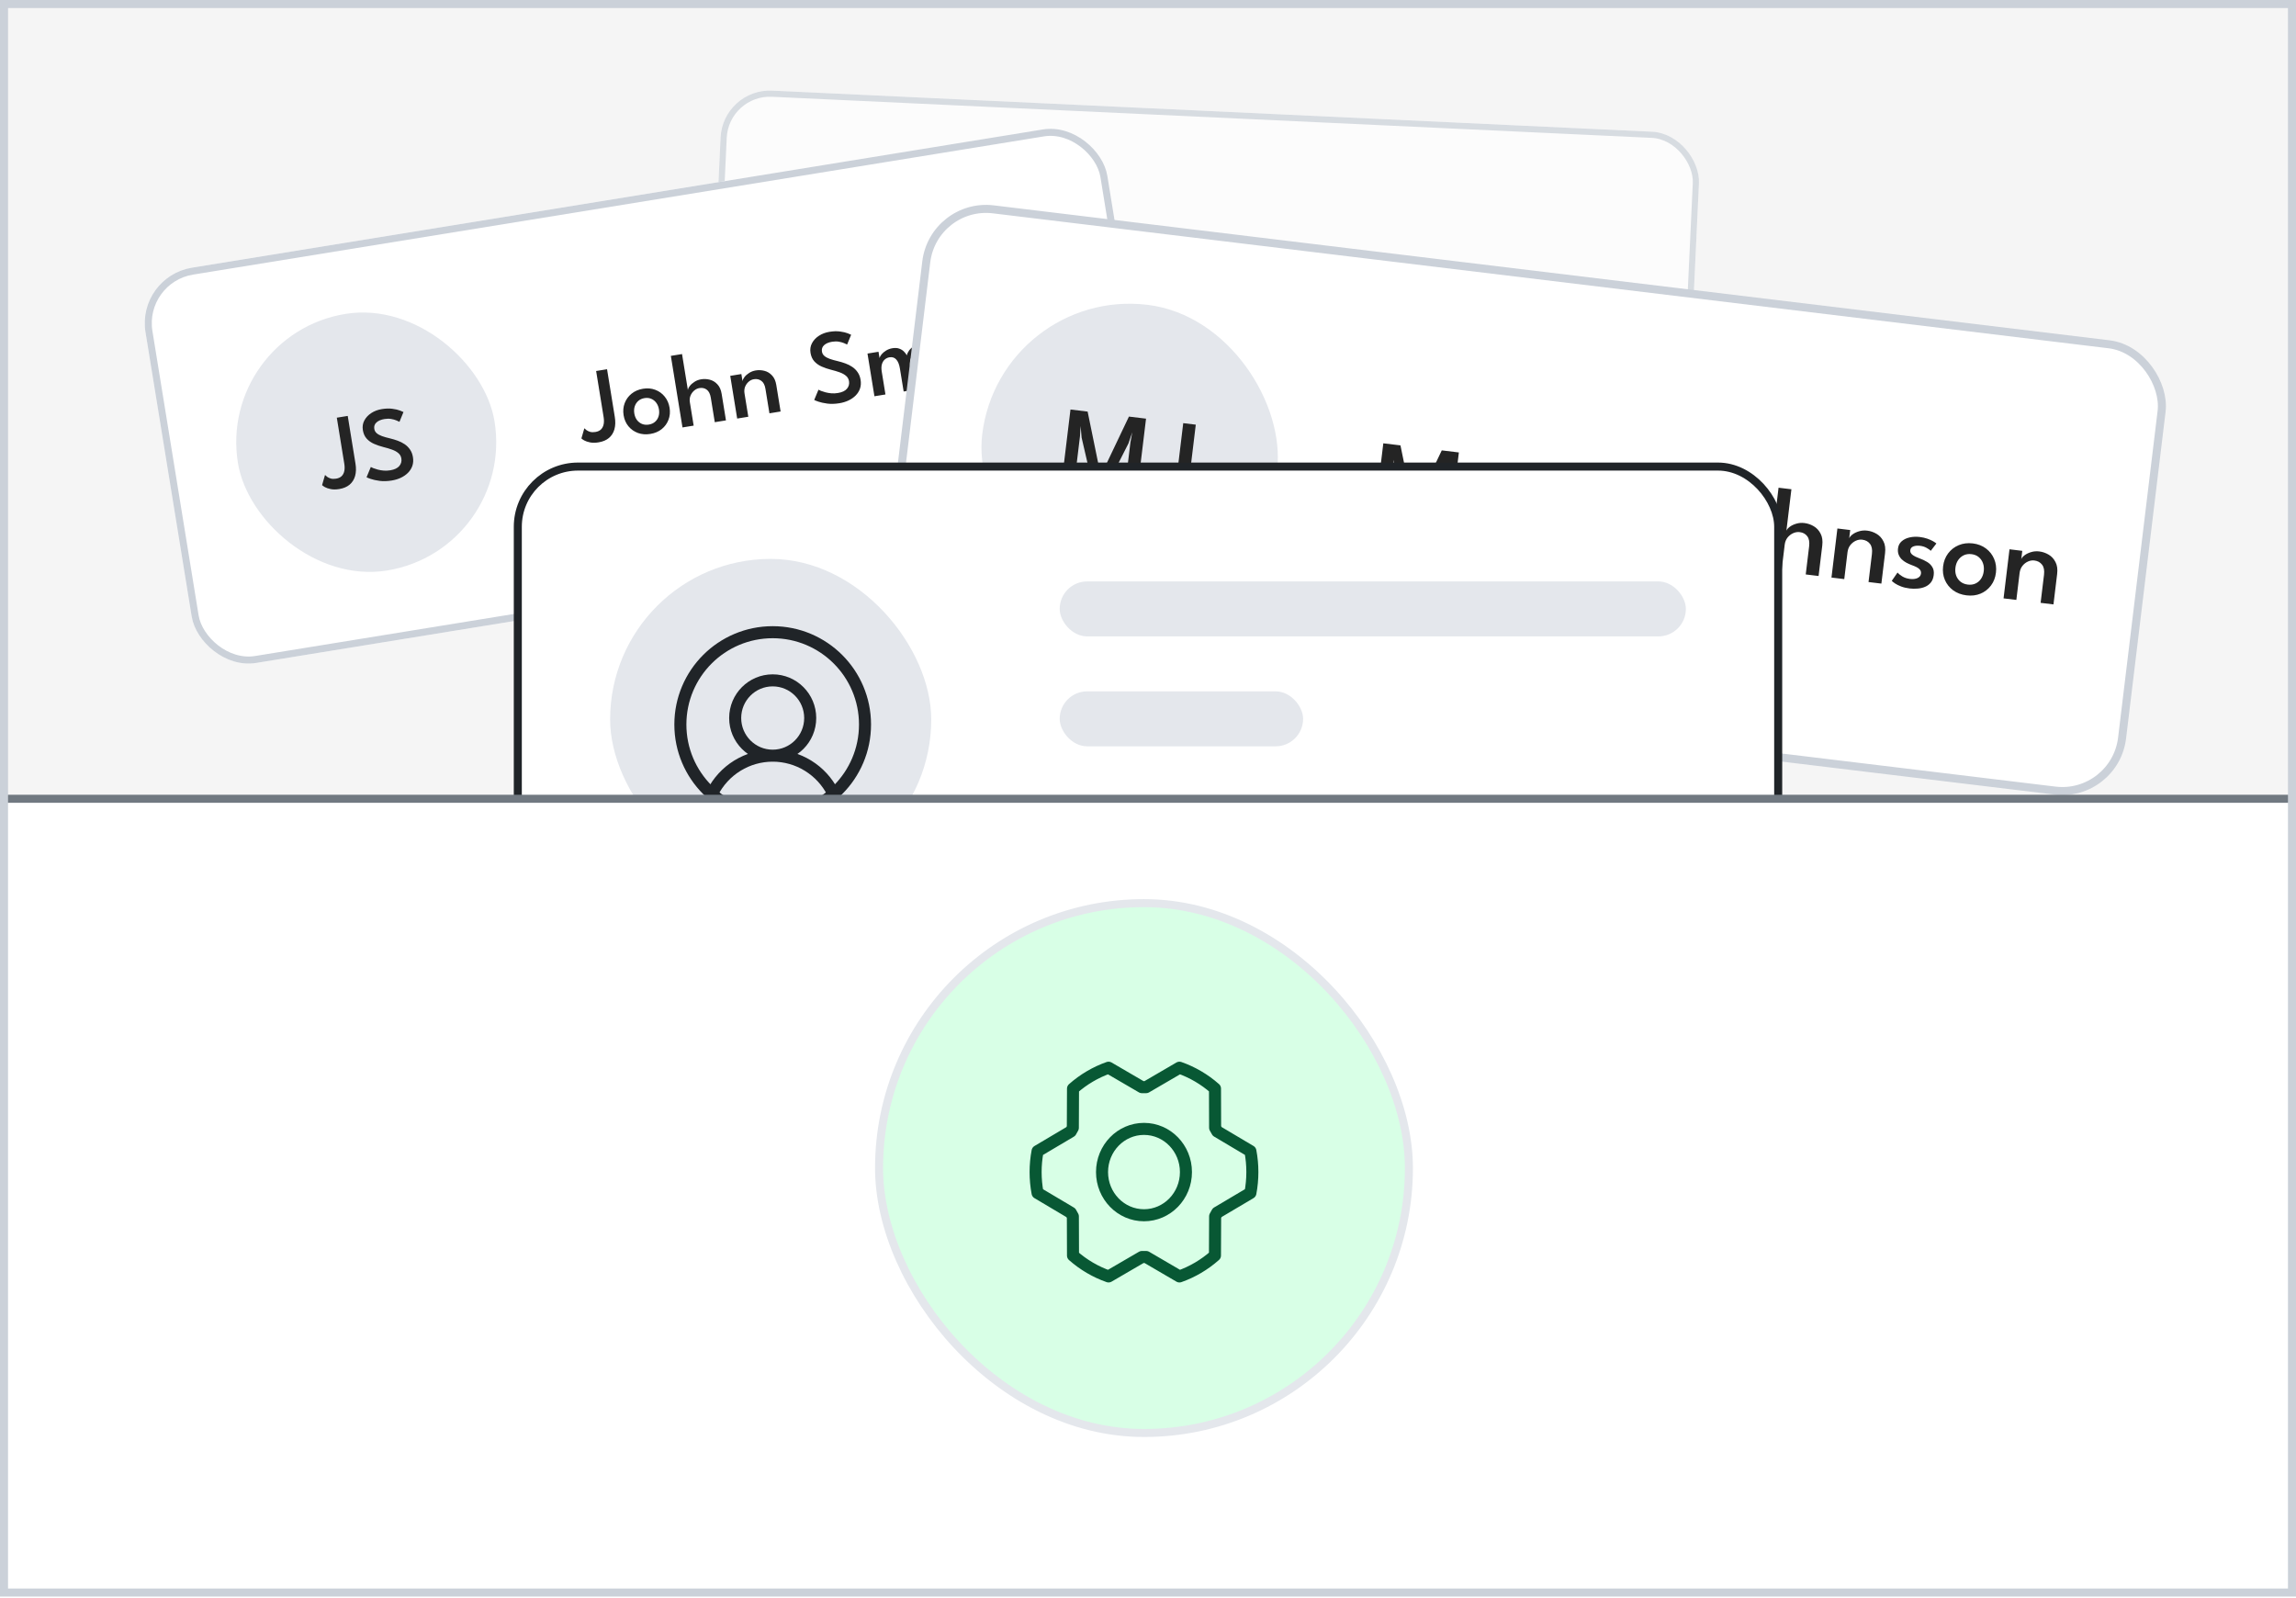 <svg width="286" height="199" viewBox="0 0 286 199" fill="none" xmlns="http://www.w3.org/2000/svg" xmlns:xlink="http://www.w3.org/1999/xlink">
<g clip-path="url(#clip0_2008_9244)">
<rect width="286" height="198.874" fill="#F5F5F5"/>
<rect width="286" height="198.874" fill="url(#pattern0_2008_9244)"/>
<g opacity="0.7" filter="url(#filter0_f_2008_9244)">
<rect x="90.043" y="11" width="122.006" height="43.787" rx="6.146" transform="rotate(2.674 90.043 11)" fill="white"/>
<rect x="90.409" y="11.402" width="121.237" height="43.019" rx="5.761" transform="rotate(2.674 90.409 11.402)" stroke="#CBD1D9" stroke-width="0.768"/>
<rect x="97.359" y="19.031" width="28.423" height="28.423" rx="14.212" transform="rotate(2.674 97.359 19.031)" fill="#CBD1D9"/>
<path d="M109.256 36.039C109.233 36.549 109.128 36.984 108.942 37.345C108.756 37.701 108.495 37.972 108.16 38.156C107.824 38.337 107.419 38.416 106.943 38.394C106.586 38.377 106.283 38.315 106.035 38.207C105.786 38.099 105.591 37.984 105.451 37.862C105.315 37.737 105.23 37.644 105.199 37.585L105.742 36.567C105.785 36.634 105.849 36.718 105.932 36.818C106.02 36.914 106.137 37.002 106.283 37.082C106.434 37.158 106.62 37.202 106.843 37.212C107.1 37.224 107.315 37.177 107.489 37.069C107.664 36.958 107.798 36.795 107.893 36.581C107.988 36.366 108.042 36.105 108.056 35.798L108.294 30.705L109.503 30.761L109.256 36.039ZM113.302 30.8C113.747 30.821 114.13 30.891 114.452 31.01C114.777 31.125 115.033 31.244 115.219 31.368C115.406 31.489 115.518 31.567 115.554 31.603L114.904 32.559C114.849 32.507 114.748 32.433 114.603 32.337C114.461 32.239 114.285 32.148 114.074 32.065C113.866 31.982 113.632 31.934 113.371 31.922C112.979 31.904 112.665 31.966 112.428 32.109C112.19 32.248 112.065 32.461 112.052 32.749C112.043 32.941 112.096 33.112 112.212 33.264C112.328 33.416 112.496 33.56 112.717 33.697C112.941 33.834 113.209 33.976 113.522 34.121C113.785 34.245 114.04 34.384 114.287 34.538C114.537 34.691 114.76 34.869 114.954 35.071C115.148 35.272 115.299 35.502 115.406 35.761C115.517 36.02 115.565 36.314 115.55 36.644C115.533 36.989 115.448 37.293 115.294 37.555C115.139 37.813 114.933 38.028 114.675 38.201C114.417 38.37 114.123 38.494 113.793 38.575C113.466 38.652 113.118 38.682 112.75 38.665C112.267 38.642 111.834 38.564 111.452 38.431C111.074 38.294 110.769 38.157 110.537 38.019C110.305 37.878 110.171 37.787 110.134 37.746L110.821 36.746C110.865 36.787 110.947 36.848 111.066 36.931C111.189 37.01 111.341 37.095 111.521 37.188C111.702 37.278 111.902 37.356 112.122 37.424C112.346 37.488 112.578 37.526 112.82 37.538C113.284 37.559 113.64 37.476 113.887 37.287C114.135 37.095 114.266 36.84 114.281 36.521C114.292 36.28 114.225 36.067 114.08 35.883C113.939 35.696 113.739 35.523 113.481 35.365C113.227 35.207 112.936 35.049 112.609 34.892C112.275 34.726 111.966 34.543 111.683 34.341C111.404 34.139 111.183 33.9 111.019 33.624C110.855 33.343 110.782 33.009 110.8 32.621C110.818 32.234 110.944 31.901 111.176 31.624C111.412 31.343 111.716 31.13 112.088 30.986C112.46 30.842 112.865 30.78 113.302 30.8Z" fill="#242424"/>
<path d="M141.708 39.334L140.212 39.264L138.988 33.099L139.213 33.11L137.415 39.134L135.918 39.064L134.633 31.39L136.014 31.455L136.815 37.52L136.798 37.519L138.661 31.579L139.68 31.626L140.982 37.714L140.959 37.713L142.328 31.75L143.709 31.814L141.708 39.334ZM144.575 39.468L144.795 34.743L146.021 34.8L145.801 39.526L144.575 39.468ZM145.489 33.357C145.282 33.347 145.107 33.264 144.964 33.107C144.825 32.951 144.761 32.769 144.77 32.562C144.78 32.355 144.861 32.18 145.014 32.037C145.171 31.89 145.353 31.822 145.56 31.832C145.698 31.838 145.823 31.88 145.935 31.959C146.051 32.033 146.14 32.13 146.204 32.248C146.272 32.363 146.302 32.491 146.296 32.633C146.286 32.84 146.203 33.015 146.046 33.158C145.89 33.3 145.704 33.367 145.489 33.357ZM148.491 39.651L147.254 39.593L147.624 31.674L148.861 31.732L148.491 39.651ZM151.088 39.772L149.851 39.715L150.22 31.796L151.458 31.853L151.088 39.772ZM152.522 39.839L152.743 35.114L153.968 35.172L153.748 39.897L152.522 39.839ZM153.436 33.728C153.229 33.718 153.054 33.635 152.911 33.478C152.772 33.322 152.708 33.14 152.718 32.933C152.727 32.726 152.809 32.551 152.961 32.408C153.118 32.261 153.3 32.193 153.507 32.203C153.645 32.209 153.77 32.252 153.882 32.33C153.998 32.404 154.087 32.501 154.151 32.619C154.219 32.734 154.249 32.862 154.243 33.004C154.233 33.211 154.15 33.386 153.993 33.529C153.837 33.672 153.651 33.738 153.436 33.728ZM158.936 40.139L158.977 39.264C158.942 39.355 158.848 39.477 158.695 39.632C158.545 39.786 158.343 39.923 158.087 40.042C157.835 40.161 157.541 40.212 157.203 40.197C156.762 40.176 156.37 40.052 156.027 39.824C155.684 39.597 155.419 39.29 155.233 38.905C155.047 38.519 154.966 38.081 154.989 37.59C155.012 37.099 155.134 36.67 155.355 36.303C155.576 35.937 155.868 35.656 156.23 35.462C156.593 35.264 156.996 35.175 157.437 35.195C157.767 35.211 158.05 35.282 158.286 35.408C158.523 35.534 158.71 35.676 158.849 35.832C158.992 35.989 159.078 36.123 159.107 36.236L159.145 35.413L160.365 35.47L160.145 40.195L158.936 40.139ZM156.203 37.647C156.189 37.95 156.244 38.218 156.368 38.45C156.491 38.683 156.658 38.865 156.867 38.998C157.08 39.131 157.311 39.204 157.56 39.215C157.829 39.228 158.07 39.176 158.283 39.059C158.5 38.942 158.673 38.775 158.802 38.558C158.936 38.337 159.009 38.078 159.023 37.778C159.037 37.479 158.988 37.215 158.876 36.987C158.767 36.755 158.611 36.571 158.406 36.434C158.204 36.294 157.97 36.218 157.701 36.205C157.452 36.194 157.215 36.246 156.99 36.362C156.769 36.475 156.587 36.642 156.442 36.862C156.297 37.082 156.217 37.343 156.203 37.647ZM167.56 35.668C167.913 35.684 168.213 35.773 168.459 35.935C168.709 36.096 168.896 36.336 169.02 36.653C169.147 36.971 169.2 37.371 169.177 37.855L169.048 40.611L167.834 40.554L167.952 38.017C167.974 37.56 167.925 37.21 167.805 36.966C167.69 36.722 167.456 36.592 167.103 36.575C166.911 36.566 166.728 36.61 166.554 36.705C166.381 36.801 166.237 36.95 166.124 37.152C166.015 37.351 165.953 37.608 165.938 37.922L165.82 40.46L164.68 40.407L164.799 37.869C164.82 37.413 164.757 37.062 164.611 36.816C164.469 36.571 164.244 36.442 163.937 36.427C163.742 36.418 163.559 36.46 163.389 36.552C163.22 36.644 163.08 36.791 162.971 36.994C162.861 37.196 162.799 37.457 162.784 37.775L162.666 40.313L161.446 40.256L161.666 35.531L162.886 35.588L162.853 36.296C162.901 36.179 163.001 36.059 163.153 35.935C163.309 35.812 163.5 35.709 163.727 35.627C163.954 35.546 164.199 35.511 164.464 35.523C164.752 35.537 164.987 35.602 165.17 35.718C165.357 35.83 165.503 35.968 165.607 36.13C165.714 36.293 165.791 36.454 165.838 36.614C165.899 36.459 166.01 36.307 166.171 36.157C166.335 36.007 166.537 35.886 166.776 35.793C167.015 35.696 167.276 35.655 167.56 35.668ZM173.631 33.212L175.899 33.318C176.317 33.337 176.705 33.413 177.065 33.545C177.428 33.674 177.716 33.877 177.93 34.157C178.144 34.432 178.24 34.804 178.218 35.272C178.204 35.586 178.129 35.867 177.994 36.115C177.864 36.363 177.702 36.561 177.511 36.709C177.319 36.858 177.127 36.945 176.933 36.971C177.094 36.994 177.26 37.051 177.433 37.144C177.609 37.233 177.773 37.356 177.923 37.513C178.077 37.67 178.199 37.864 178.288 38.095C178.377 38.327 178.415 38.593 178.401 38.897C178.381 39.319 178.275 39.687 178.084 40.001C177.892 40.315 177.618 40.556 177.26 40.724C176.902 40.888 176.461 40.957 175.935 40.933L173.276 40.809L173.631 33.212ZM174.531 39.87L175.786 39.928C176.116 39.944 176.376 39.9 176.565 39.797C176.758 39.695 176.899 39.553 176.989 39.373C177.078 39.189 177.128 38.985 177.138 38.763C177.155 38.398 177.052 38.107 176.827 37.889C176.603 37.671 176.272 37.551 175.834 37.531L174.643 37.475L174.531 39.87ZM174.689 36.497L175.782 36.548C176.047 36.56 176.268 36.517 176.446 36.417C176.624 36.314 176.759 36.175 176.852 35.998C176.945 35.818 176.996 35.628 177.005 35.428C177.024 35.026 176.92 34.744 176.693 34.583C176.466 34.419 176.157 34.328 175.766 34.309L174.793 34.264L174.689 36.497ZM180.632 41.152L179.406 41.095L179.627 36.37L180.853 36.427L180.816 37.216L180.787 37.214C180.818 37.12 180.897 37.004 181.022 36.868C181.152 36.728 181.327 36.605 181.547 36.5C181.767 36.391 182.029 36.344 182.332 36.358C182.551 36.368 182.745 36.408 182.915 36.477C183.085 36.547 183.205 36.614 183.275 36.679L182.733 37.669C182.686 37.605 182.594 37.541 182.459 37.477C182.327 37.409 182.162 37.371 181.962 37.361C181.713 37.35 181.499 37.413 181.319 37.551C181.144 37.688 181.007 37.857 180.909 38.056C180.811 38.256 180.758 38.443 180.75 38.62L180.632 41.152ZM185.788 41.531C185.293 41.508 184.857 41.38 184.479 41.147C184.106 40.911 183.818 40.601 183.617 40.219C183.416 39.833 183.326 39.402 183.349 38.926C183.371 38.45 183.5 38.027 183.737 37.658C183.973 37.288 184.288 37.003 184.682 36.802C185.08 36.598 185.526 36.507 186.021 36.53C186.516 36.553 186.948 36.685 187.318 36.925C187.688 37.162 187.971 37.475 188.168 37.865C188.369 38.255 188.458 38.688 188.436 39.163C188.414 39.639 188.285 40.06 188.048 40.426C187.816 40.788 187.505 41.069 187.115 41.27C186.725 41.468 186.283 41.554 185.788 41.531ZM185.836 40.495C186.112 40.508 186.355 40.456 186.564 40.339C186.774 40.222 186.939 40.057 187.06 39.843C187.182 39.63 187.249 39.383 187.262 39.103C187.275 38.823 187.231 38.571 187.13 38.347C187.03 38.119 186.88 37.935 186.683 37.795C186.486 37.655 186.249 37.579 185.973 37.566C185.697 37.553 185.452 37.607 185.239 37.728C185.029 37.849 184.862 38.018 184.736 38.235C184.615 38.449 184.547 38.695 184.534 38.975C184.521 39.255 184.565 39.508 184.666 39.731C184.771 39.956 184.922 40.136 185.12 40.272C185.321 40.408 185.56 40.483 185.836 40.495ZM192.789 38.421L191.467 41.658L190.259 41.602L189.11 36.813L190.416 36.874L191.08 40.308L192.391 37.058L193.318 37.102L194.309 40.459L195.302 37.102L196.609 37.163L195.024 41.824L193.815 41.768L192.789 38.421ZM200.288 37.196C200.606 37.211 200.912 37.291 201.205 37.435C201.499 37.58 201.734 37.8 201.913 38.097C202.095 38.39 202.176 38.765 202.154 39.222L202.018 42.151L200.78 42.093L200.907 39.388C200.926 38.962 200.839 38.645 200.645 38.436C200.455 38.223 200.201 38.109 199.883 38.095C199.672 38.085 199.467 38.135 199.27 38.245C199.073 38.355 198.908 38.509 198.775 38.706C198.647 38.904 198.577 39.135 198.564 39.4L198.444 41.984L197.212 41.926L197.433 37.202L198.664 37.259L198.627 38.053C198.668 37.924 198.766 37.792 198.922 37.657C199.083 37.519 199.282 37.405 199.521 37.316C199.76 37.224 200.015 37.184 200.288 37.196Z" fill="#242424"/>
</g>
<g filter="url(#filter1_f_2008_9244)">
<rect x="17" y="34.465" width="121.385" height="49.884" rx="7.001" transform="rotate(-9.227 17 34.465)" fill="white"/>
<rect x="17.502" y="34.827" width="120.51" height="49.008" rx="6.564" transform="rotate(-9.227 17.502 34.827)" stroke="#CBD1D9" stroke-width="0.875"/>
<rect x="27.043" y="41.699" width="32.381" height="32.381" rx="16.19" transform="rotate(-9.227 27.043 41.699)" fill="#E4E7EC"/>
<path d="M44.28 57.75C44.374 58.325 44.359 58.834 44.236 59.28C44.113 59.721 43.886 60.084 43.555 60.368C43.224 60.648 42.791 60.831 42.255 60.919C41.853 60.984 41.501 60.986 41.199 60.924C40.896 60.862 40.652 60.78 40.467 60.677C40.285 60.569 40.17 60.486 40.12 60.427L40.487 59.164C40.551 59.229 40.641 59.308 40.758 59.4C40.879 59.486 41.03 59.557 41.212 59.612C41.397 59.661 41.615 59.666 41.865 59.625C42.155 59.578 42.384 59.474 42.553 59.314C42.721 59.149 42.833 58.936 42.888 58.675C42.943 58.413 42.942 58.109 42.886 57.764L41.955 52.03L43.315 51.809L44.28 57.75ZM47.56 50.96C48.061 50.879 48.504 50.866 48.89 50.923C49.28 50.975 49.593 51.049 49.83 51.143C50.067 51.233 50.209 51.294 50.259 51.326L49.759 52.544C49.685 52.499 49.556 52.44 49.371 52.368C49.19 52.291 48.972 52.231 48.717 52.188C48.466 52.145 48.194 52.147 47.9 52.195C47.459 52.266 47.123 52.41 46.892 52.624C46.661 52.835 46.571 53.102 46.624 53.426C46.659 53.642 46.759 53.821 46.924 53.963C47.089 54.104 47.31 54.226 47.588 54.327C47.87 54.427 48.203 54.522 48.585 54.61C48.907 54.687 49.224 54.781 49.535 54.895C49.851 55.008 50.14 55.153 50.404 55.332C50.668 55.511 50.891 55.732 51.071 55.995C51.255 56.258 51.378 56.575 51.438 56.946C51.501 57.335 51.477 57.694 51.367 58.022C51.255 58.346 51.076 58.634 50.829 58.887C50.581 59.136 50.283 59.344 49.933 59.512C49.587 59.674 49.207 59.789 48.792 59.856C48.248 59.945 47.747 59.96 47.29 59.901C46.836 59.837 46.464 59.756 46.173 59.657C45.881 59.554 45.71 59.484 45.66 59.448L46.191 58.171C46.25 58.206 46.355 58.255 46.508 58.319C46.663 58.378 46.853 58.438 47.075 58.5C47.297 58.557 47.539 58.597 47.8 58.621C48.065 58.64 48.333 58.628 48.605 58.584C49.128 58.499 49.505 58.322 49.736 58.054C49.967 57.782 50.053 57.466 49.995 57.108C49.95 56.836 49.826 56.614 49.621 56.444C49.419 56.268 49.156 56.122 48.832 56.007C48.511 55.89 48.15 55.783 47.748 55.684C47.337 55.578 46.95 55.446 46.587 55.287C46.229 55.128 45.925 54.914 45.678 54.644C45.429 54.369 45.27 54.014 45.199 53.578C45.128 53.142 45.189 52.742 45.383 52.378C45.58 52.009 45.869 51.7 46.25 51.452C46.631 51.204 47.067 51.04 47.56 50.96Z" fill="#242424"/>
<path d="M76.582 51.934C76.676 52.508 76.661 53.018 76.538 53.464C76.415 53.905 76.188 54.268 75.857 54.552C75.526 54.832 75.093 55.015 74.557 55.102C74.155 55.168 73.803 55.169 73.501 55.108C73.198 55.046 72.954 54.964 72.769 54.861C72.587 54.753 72.472 54.67 72.422 54.611L72.789 53.348C72.853 53.413 72.943 53.492 73.06 53.583C73.181 53.67 73.332 53.741 73.513 53.796C73.699 53.845 73.917 53.85 74.167 53.809C74.457 53.762 74.686 53.658 74.855 53.498C75.023 53.333 75.135 53.12 75.19 52.858C75.245 52.597 75.244 52.293 75.188 51.948L74.257 46.214L75.617 45.993L76.582 51.934ZM81.01 54.054C80.453 54.145 79.936 54.104 79.461 53.933C78.989 53.757 78.596 53.48 78.282 53.101C77.967 52.718 77.766 52.258 77.679 51.723C77.592 51.187 77.637 50.685 77.813 50.218C77.99 49.75 78.274 49.358 78.666 49.042C79.062 48.721 79.538 48.515 80.095 48.424C80.653 48.334 81.165 48.379 81.633 48.56C82.101 48.737 82.491 49.019 82.802 49.407C83.118 49.795 83.319 50.257 83.406 50.792C83.493 51.328 83.448 51.827 83.27 52.29C83.096 52.749 82.816 53.136 82.428 53.451C82.04 53.763 81.567 53.964 81.01 54.054ZM80.82 52.888C81.132 52.837 81.39 52.722 81.596 52.542C81.801 52.363 81.947 52.14 82.032 51.873C82.117 51.607 82.134 51.316 82.083 51C82.032 50.685 81.924 50.414 81.758 50.189C81.593 49.959 81.383 49.789 81.13 49.679C80.878 49.569 80.596 49.54 80.285 49.59C79.974 49.641 79.714 49.758 79.504 49.943C79.299 50.127 79.152 50.355 79.063 50.627C78.978 50.893 78.961 51.184 79.012 51.499C79.064 51.815 79.172 52.085 79.337 52.311C79.507 52.536 79.717 52.701 79.969 52.807C80.226 52.911 80.51 52.938 80.82 52.888ZM87.343 47.247C87.697 47.189 88.055 47.206 88.415 47.298C88.776 47.391 89.091 47.581 89.359 47.87C89.632 48.154 89.81 48.553 89.893 49.067L90.429 52.364L89.036 52.591L88.541 49.546C88.463 49.066 88.296 48.732 88.039 48.543C87.786 48.349 87.48 48.282 87.122 48.34C86.884 48.379 86.666 48.483 86.468 48.652C86.269 48.822 86.117 49.033 86.012 49.285C85.911 49.536 85.885 49.811 85.933 50.109L86.406 53.018L85.013 53.244L83.564 44.33L84.957 44.103L85.687 48.593C85.702 48.44 85.78 48.27 85.923 48.083C86.069 47.89 86.265 47.717 86.51 47.562C86.754 47.402 87.032 47.297 87.343 47.247ZM94.144 46.142C94.502 46.084 94.862 46.101 95.222 46.193C95.583 46.285 95.898 46.475 96.166 46.764C96.439 47.048 96.616 47.447 96.7 47.961L97.236 51.259L95.843 51.485L95.348 48.44C95.27 47.96 95.099 47.627 94.833 47.44C94.571 47.247 94.261 47.18 93.903 47.238C93.665 47.277 93.449 47.381 93.255 47.55C93.061 47.719 92.913 47.929 92.812 48.18C92.716 48.431 92.691 48.705 92.74 49.003L93.212 51.912L91.826 52.137L90.962 46.818L92.348 46.593L92.493 47.487C92.508 47.334 92.587 47.164 92.73 46.977C92.876 46.785 93.072 46.611 93.317 46.456C93.561 46.296 93.837 46.192 94.144 46.142ZM103.322 41.333C103.823 41.251 104.266 41.239 104.652 41.296C105.042 41.348 105.355 41.421 105.592 41.516C105.829 41.606 105.972 41.667 106.021 41.699L105.521 42.917C105.447 42.871 105.318 42.813 105.133 42.741C104.952 42.664 104.734 42.604 104.479 42.561C104.228 42.518 103.956 42.52 103.662 42.568C103.221 42.639 102.886 42.782 102.654 42.997C102.423 43.208 102.333 43.475 102.386 43.799C102.421 44.015 102.521 44.194 102.686 44.335C102.851 44.477 103.072 44.598 103.35 44.7C103.632 44.8 103.965 44.895 104.347 44.983C104.67 45.059 104.986 45.154 105.297 45.267C105.613 45.38 105.902 45.526 106.166 45.705C106.43 45.884 106.653 46.105 106.833 46.368C107.017 46.631 107.14 46.948 107.2 47.319C107.263 47.708 107.239 48.066 107.129 48.395C107.017 48.719 106.838 49.007 106.591 49.26C106.343 49.509 106.045 49.717 105.695 49.884C105.349 50.047 104.969 50.162 104.554 50.229C104.01 50.318 103.509 50.333 103.052 50.274C102.598 50.21 102.226 50.129 101.935 50.03C101.643 49.926 101.472 49.857 101.422 49.82L101.953 48.544C102.012 48.579 102.117 48.628 102.27 48.692C102.425 48.751 102.615 48.811 102.838 48.872C103.06 48.929 103.301 48.97 103.562 48.994C103.827 49.013 104.095 49.001 104.367 48.956C104.89 48.871 105.267 48.695 105.498 48.427C105.729 48.154 105.815 47.839 105.757 47.48C105.712 47.208 105.588 46.987 105.383 46.816C105.181 46.641 104.918 46.495 104.594 46.379C104.273 46.263 103.912 46.155 103.511 46.057C103.099 45.951 102.712 45.818 102.349 45.66C101.991 45.501 101.688 45.286 101.44 45.017C101.191 44.742 101.032 44.387 100.961 43.95C100.89 43.514 100.951 43.114 101.145 42.75C101.342 42.381 101.631 42.073 102.012 41.825C102.393 41.577 102.829 41.413 103.322 41.333ZM114.661 42.809C115.058 42.744 115.413 42.773 115.726 42.895C116.042 43.017 116.307 43.24 116.519 43.564C116.736 43.888 116.888 44.322 116.977 44.866L117.481 47.97L116.114 48.192L115.65 45.335C115.566 44.821 115.429 44.442 115.239 44.198C115.053 43.953 114.761 43.863 114.364 43.928C114.148 43.963 113.954 44.054 113.783 44.202C113.612 44.349 113.487 44.549 113.409 44.801C113.333 45.048 113.325 45.349 113.382 45.703L113.846 48.56L112.564 48.769L112.099 45.911C112.016 45.397 111.864 45.021 111.643 44.782C111.427 44.542 111.146 44.45 110.801 44.507C110.58 44.542 110.386 44.631 110.219 44.774C110.052 44.916 109.931 45.113 109.856 45.365C109.782 45.616 109.774 45.921 109.832 46.28L110.296 49.137L108.923 49.36L108.058 44.041L109.432 43.818L109.561 44.615C109.587 44.473 109.67 44.316 109.81 44.142C109.955 43.968 110.144 43.809 110.378 43.664C110.612 43.52 110.877 43.423 111.175 43.375C111.499 43.322 111.777 43.339 112.008 43.426C112.243 43.508 112.438 43.627 112.592 43.783C112.75 43.939 112.874 44.101 112.963 44.268C112.995 44.081 113.083 43.885 113.227 43.68C113.375 43.474 113.571 43.292 113.816 43.132C114.06 42.969 114.341 42.861 114.661 42.809ZM119.022 47.719L118.158 42.4L119.538 42.176L120.402 47.495L119.022 47.719ZM118.605 40.692C118.372 40.73 118.157 40.678 117.961 40.537C117.77 40.395 117.655 40.208 117.617 39.975C117.579 39.741 117.629 39.527 117.766 39.332C117.906 39.132 118.093 39.013 118.326 38.975C118.481 38.95 118.631 38.968 118.774 39.029C118.92 39.085 119.043 39.171 119.142 39.288C119.244 39.4 119.308 39.536 119.334 39.696C119.372 39.929 119.32 40.143 119.179 40.339C119.038 40.535 118.847 40.653 118.605 40.692ZM120.701 41.987L121.698 41.825L121.344 39.642L122.717 39.419L123.072 41.602L124.387 41.388L124.576 42.554L123.261 42.768L123.631 45.042C123.677 45.327 123.759 45.533 123.877 45.66C124 45.787 124.152 45.835 124.333 45.806C124.484 45.781 124.599 45.734 124.676 45.664C124.758 45.593 124.805 45.545 124.819 45.521L125.494 46.442C125.472 46.472 125.404 46.528 125.288 46.608C125.173 46.689 125.02 46.772 124.83 46.856C124.639 46.94 124.417 47.002 124.162 47.044C123.713 47.117 123.315 47.044 122.969 46.825C122.628 46.606 122.411 46.211 122.318 45.641L121.888 42.991L120.89 43.153L120.701 41.987ZM128.771 40.517C129.126 40.459 129.483 40.476 129.844 40.568C130.205 40.66 130.519 40.851 130.788 41.14C131.06 41.424 131.238 41.823 131.321 42.337L131.857 45.634L130.464 45.861L129.969 42.816C129.892 42.336 129.724 42.002 129.468 41.813C129.214 41.619 128.909 41.552 128.55 41.61C128.313 41.648 128.094 41.752 127.896 41.922C127.697 42.092 127.545 42.303 127.44 42.555C127.339 42.806 127.313 43.081 127.361 43.379L127.834 46.288L126.441 46.514L124.993 37.599L126.386 37.373L127.115 41.863C127.13 41.71 127.209 41.539 127.351 41.352C127.497 41.16 127.693 40.986 127.938 40.831C128.183 40.672 128.46 40.567 128.771 40.517Z" fill="#242424"/>
</g>
<rect x="116.28" y="25.176" width="155" height="56" rx="7.5" transform="rotate(6.896 116.28 25.176)" fill="white"/>
<rect x="116.28" y="25.176" width="155" height="56" rx="7.5" transform="rotate(6.896 116.28 25.176)" stroke="#CBD1D9"/>
<rect x="124.57" y="35.748" width="37" height="37" rx="18.5" transform="rotate(6.896 124.57 35.748)" fill="#E4E7EC"/>
<path d="M142.755 52.15L141.566 61.978L140.003 61.789L140.812 55.095L141.039 53.846L140.57 55.224L137.703 60.876L136.162 60.69L134.733 54.519L134.606 53.068L134.528 54.335L133.719 61.029L132.155 60.84L133.344 51.011L135.48 51.27L137.048 58.923L137.088 59.525L137.264 58.949L140.625 51.892L142.755 52.15ZM148.127 59.727C148.047 60.387 147.869 60.942 147.593 61.392C147.317 61.837 146.953 62.163 146.5 62.37C146.047 62.573 145.513 62.636 144.898 62.562C144.436 62.506 144.049 62.397 143.737 62.233C143.424 62.069 143.182 61.901 143.012 61.73C142.847 61.553 142.746 61.425 142.711 61.346L143.514 60.075C143.563 60.167 143.638 60.282 143.737 60.42C143.841 60.553 143.985 60.679 144.167 60.797C144.355 60.91 144.593 60.984 144.881 61.019C145.213 61.059 145.498 61.018 145.734 60.895C145.971 60.768 146.161 60.569 146.305 60.3C146.448 60.03 146.544 59.697 146.592 59.299L147.389 52.71L148.952 52.899L148.127 59.727Z" fill="#242424"/>
<path d="M181.723 56.359L180.534 66.187L178.971 65.998L179.78 59.304L180.007 58.055L179.538 59.434L176.671 65.085L175.13 64.899L173.7 58.728L173.574 57.277L173.496 58.544L172.686 65.238L171.123 65.049L172.311 55.221L174.448 55.479L176.016 63.133L176.056 63.734L176.232 63.159L179.593 56.101L181.723 56.359ZM187.357 67.012L187.494 65.881C187.44 65.995 187.306 66.145 187.092 66.331C186.883 66.517 186.607 66.675 186.264 66.805C185.926 66.935 185.539 66.974 185.102 66.921C184.531 66.852 184.034 66.653 183.61 66.325C183.186 65.997 182.872 65.574 182.668 65.055C182.464 64.537 182.4 63.96 182.477 63.325C182.554 62.69 182.753 62.144 183.075 61.69C183.397 61.235 183.803 60.899 184.293 60.681C184.783 60.458 185.313 60.382 185.884 60.451C186.311 60.502 186.672 60.621 186.967 60.808C187.261 60.995 187.491 61.196 187.657 61.413C187.827 61.63 187.925 61.813 187.953 61.962L188.082 60.898L189.66 61.089L188.921 67.201L187.357 67.012ZM184.048 63.515C184.001 63.907 184.046 64.26 184.184 64.574C184.323 64.888 184.521 65.141 184.78 65.333C185.044 65.526 185.337 65.642 185.66 65.681C186.007 65.724 186.325 65.679 186.613 65.547C186.905 65.417 187.146 65.217 187.335 64.947C187.529 64.674 187.65 64.343 187.697 63.956C187.743 63.569 187.705 63.222 187.581 62.915C187.462 62.603 187.276 62.349 187.023 62.152C186.776 61.951 186.478 61.829 186.131 61.787C185.808 61.748 185.495 61.794 185.192 61.923C184.895 62.048 184.642 62.247 184.433 62.519C184.224 62.791 184.096 63.123 184.048 63.515ZM192.071 67.582L190.485 67.391L191.224 61.278L192.81 61.469L192.686 62.489L192.649 62.485C192.699 62.365 192.812 62.223 192.988 62.058C193.17 61.888 193.408 61.746 193.704 61.63C194.001 61.51 194.345 61.474 194.738 61.521C195.02 61.556 195.269 61.626 195.483 61.732C195.696 61.839 195.846 61.937 195.93 62.028L195.131 63.261C195.077 63.174 194.964 63.082 194.795 62.986C194.63 62.886 194.419 62.82 194.161 62.789C193.839 62.75 193.554 62.811 193.308 62.973C193.067 63.135 192.873 63.341 192.727 63.59C192.581 63.839 192.494 64.078 192.467 64.306L192.071 67.582ZM198.858 66.96L201.361 62.504L202.947 62.695L197.679 71.403L196.07 71.209L197.845 68.281L196.053 61.862L197.661 62.056L198.858 66.96ZM211.468 66.884C211.388 67.544 211.21 68.099 210.934 68.549C210.659 68.994 210.294 69.32 209.841 69.528C209.389 69.73 208.855 69.793 208.239 69.719C207.777 69.663 207.39 69.553 207.078 69.39C206.765 69.226 206.523 69.058 206.353 68.887C206.188 68.71 206.087 68.582 206.052 68.503L206.855 67.232C206.904 67.324 206.979 67.439 207.078 67.577C207.183 67.71 207.326 67.836 207.508 67.954C207.696 68.067 207.934 68.141 208.222 68.176C208.554 68.216 208.839 68.175 209.075 68.052C209.312 67.925 209.502 67.726 209.646 67.457C209.789 67.187 209.885 66.853 209.933 66.456L210.73 59.867L212.293 60.056L211.468 66.884ZM215.655 70.616C215.015 70.538 214.461 70.33 213.993 69.992C213.531 69.649 213.187 69.219 212.963 68.704C212.739 68.183 212.664 67.615 212.738 66.999C212.813 66.384 213.021 65.848 213.363 65.391C213.706 64.933 214.142 64.593 214.673 64.37C215.209 64.143 215.797 64.068 216.438 64.145C217.078 64.223 217.626 64.435 218.083 64.783C218.54 65.125 218.878 65.559 219.097 66.084C219.32 66.609 219.395 67.18 219.32 67.796C219.246 68.411 219.038 68.945 218.696 69.397C218.36 69.845 217.929 70.181 217.403 70.404C216.878 70.623 216.295 70.693 215.655 70.616ZM215.817 69.276C216.175 69.319 216.495 69.275 216.778 69.142C217.06 69.01 217.291 68.812 217.469 68.546C217.647 68.281 217.758 67.967 217.802 67.604C217.846 67.242 217.813 66.911 217.703 66.61C217.594 66.305 217.418 66.052 217.176 65.852C216.933 65.651 216.633 65.529 216.275 65.486C215.918 65.443 215.595 65.489 215.307 65.626C215.023 65.762 214.79 65.966 214.606 66.236C214.428 66.501 214.317 66.815 214.273 67.178C214.229 67.54 214.262 67.871 214.372 68.172C214.486 68.473 214.665 68.721 214.909 68.916C215.157 69.113 215.46 69.232 215.817 69.276ZM224.767 65.153C225.174 65.202 225.561 65.335 225.928 65.55C226.295 65.766 226.58 66.075 226.783 66.477C226.992 66.875 227.06 67.369 226.989 67.96L226.531 71.75L224.93 71.556L225.353 68.057C225.42 67.506 225.342 67.086 225.12 66.797C224.904 66.504 224.589 66.333 224.177 66.283C223.904 66.25 223.632 66.295 223.36 66.418C223.088 66.541 222.855 66.725 222.659 66.968C222.468 67.212 222.352 67.505 222.311 67.847L221.907 71.191L220.306 70.997L221.545 60.752L223.146 60.945L222.522 66.105C222.587 65.942 222.727 65.78 222.943 65.62C223.164 65.455 223.434 65.327 223.753 65.234C224.072 65.137 224.41 65.11 224.767 65.153ZM232.583 66.098C232.995 66.148 233.384 66.281 233.751 66.496C234.118 66.712 234.403 67.021 234.606 67.423C234.814 67.821 234.883 68.315 234.812 68.906L234.353 72.696L232.752 72.502L233.176 69.003C233.242 68.452 233.16 68.031 232.928 67.741C232.702 67.447 232.382 67.275 231.97 67.225C231.697 67.192 231.427 67.238 231.161 67.361C230.894 67.485 230.665 67.669 230.474 67.913C230.289 68.157 230.175 68.451 230.134 68.793L229.73 72.137L228.136 71.944L228.875 65.831L230.469 66.024L230.345 67.051C230.41 66.888 230.55 66.726 230.766 66.566C230.987 66.401 231.257 66.273 231.575 66.18C231.894 66.083 232.23 66.055 232.583 66.098ZM239.134 66.89C239.477 66.932 239.791 67.002 240.076 67.102C240.361 67.202 240.602 67.31 240.8 67.424C240.997 67.539 241.132 67.631 241.205 67.7L240.505 68.612C240.416 68.516 240.249 68.398 240.004 68.257C239.764 68.117 239.485 68.028 239.168 67.99C238.85 67.951 238.575 67.976 238.343 68.064C238.11 68.152 237.981 68.31 237.953 68.538C237.926 68.761 238.019 68.954 238.231 69.115C238.448 69.278 238.749 69.427 239.136 69.565C239.454 69.679 239.754 69.821 240.036 69.991C240.318 70.156 240.539 70.372 240.698 70.638C240.863 70.899 240.921 71.231 240.872 71.633C240.826 72.016 240.706 72.326 240.511 72.564C240.321 72.798 240.083 72.976 239.796 73.097C239.51 73.219 239.199 73.292 238.863 73.317C238.532 73.347 238.203 73.343 237.875 73.303C237.473 73.254 237.118 73.171 236.81 73.053C236.507 72.936 236.257 72.813 236.062 72.683C235.866 72.549 235.729 72.439 235.648 72.354L236.362 71.322C236.476 71.462 236.671 71.619 236.947 71.793C237.224 71.963 237.544 72.069 237.906 72.113C238.293 72.16 238.612 72.123 238.864 72.002C239.115 71.882 239.256 71.697 239.286 71.449C239.308 71.265 239.269 71.109 239.168 70.981C239.073 70.854 238.933 70.744 238.748 70.651C238.562 70.558 238.354 70.47 238.122 70.387C237.905 70.305 237.688 70.208 237.47 70.096C237.257 69.98 237.065 69.841 236.893 69.679C236.722 69.512 236.592 69.315 236.504 69.088C236.416 68.861 236.389 68.603 236.424 68.315C236.468 67.948 236.623 67.649 236.887 67.419C237.152 67.189 237.483 67.031 237.881 66.943C238.28 66.855 238.697 66.838 239.134 66.89ZM244.958 74.16C244.318 74.082 243.764 73.874 243.296 73.536C242.834 73.193 242.49 72.763 242.266 72.248C242.042 71.727 241.967 71.159 242.041 70.543C242.116 69.928 242.324 69.391 242.666 68.934C243.009 68.477 243.445 68.137 243.976 67.914C244.512 67.687 245.1 67.612 245.741 67.689C246.381 67.767 246.929 67.979 247.386 68.326C247.843 68.669 248.181 69.103 248.4 69.627C248.623 70.153 248.698 70.724 248.623 71.339C248.549 71.955 248.341 72.489 247.999 72.941C247.663 73.389 247.232 73.725 246.706 73.948C246.181 74.166 245.599 74.237 244.958 74.16ZM245.12 72.819C245.478 72.863 245.798 72.818 246.081 72.686C246.364 72.554 246.594 72.356 246.772 72.09C246.95 71.824 247.061 71.51 247.105 71.148C247.149 70.786 247.116 70.454 247.006 70.154C246.897 69.849 246.721 69.596 246.479 69.395C246.236 69.195 245.936 69.073 245.579 69.029C245.221 68.986 244.898 69.033 244.61 69.169C244.326 69.306 244.093 69.51 243.909 69.779C243.731 70.045 243.62 70.359 243.576 70.721C243.532 71.084 243.565 71.415 243.675 71.715C243.79 72.016 243.969 72.265 244.212 72.46C244.46 72.656 244.763 72.776 245.12 72.819ZM254.018 68.69C254.43 68.74 254.82 68.873 255.186 69.088C255.553 69.304 255.838 69.613 256.041 70.015C256.25 70.413 256.319 70.908 256.247 71.498L255.789 75.288L254.188 75.094L254.611 71.595C254.678 71.044 254.595 70.624 254.363 70.334C254.137 70.039 253.818 69.867 253.406 69.817C253.133 69.784 252.863 69.83 252.596 69.954C252.329 70.078 252.101 70.261 251.91 70.505C251.724 70.75 251.611 71.043 251.569 71.386L251.165 74.729L249.572 74.536L250.311 68.423L251.904 68.616L251.78 69.644C251.845 69.48 251.986 69.318 252.201 69.158C252.423 68.993 252.693 68.865 253.011 68.772C253.33 68.675 253.666 68.648 254.018 68.69Z" fill="#242424"/>
<rect x="64.5" y="58.119" width="157" height="63" rx="7.5" fill="white"/>
<rect x="64.5" y="58.119" width="157" height="63" rx="7.5" stroke="#202428"/>
<rect x="76" y="69.619" width="40" height="40" rx="20" fill="#E4E7EC"/>
<path d="M88.75 98.75C89.453 97.359 90.526 96.192 91.85 95.376C93.174 94.56 94.697 94.128 96.25 94.128C97.803 94.128 99.326 94.56 100.65 95.376C101.974 96.192 103.047 97.359 103.75 98.75M100.923 89.441C100.923 92.032 98.831 94.133 96.25 94.133C93.669 94.133 91.577 92.032 91.577 89.441C91.577 86.85 93.669 84.75 96.25 84.75C98.831 84.75 100.923 86.85 100.923 89.441Z" stroke="#202428" stroke-width="1.5" stroke-linejoin="round"/>
<path d="M96.25 101.75C102.601 101.75 107.75 96.601 107.75 90.25C107.75 83.899 102.601 78.75 96.25 78.75C89.899 78.75 84.75 83.899 84.75 90.25C84.75 96.601 89.899 101.75 96.25 101.75Z" stroke="#202428" stroke-width="1.5" stroke-linejoin="round"/>
<rect x="132" y="72.426" width="78" height="6.847" rx="3.423" fill="#E4E7EC"/>
<rect x="132" y="86.119" width="30.321" height="6.847" rx="3.423" fill="#E4E7EC"/>
<rect x="132" y="99.812" width="47" height="7" rx="3.5" fill="#E4E7EC"/>
<rect x="-21.5" y="99.5" width="328" height="129" fill="white" stroke="#717981"/>
<rect x="109.5" y="112.5" width="66" height="66" rx="33" fill="#3CFF82" fill-opacity="0.2" stroke="#E4E7EC"/>
<path d="M142.5 151.379C145.386 151.379 147.726 148.971 147.726 146C147.726 143.029 145.386 140.621 142.5 140.621C139.614 140.621 137.274 143.029 137.274 146C137.274 148.971 139.614 151.379 142.5 151.379Z" stroke="#085834" stroke-width="1.5" stroke-linecap="round" stroke-linejoin="round"/>
<path d="M142.767 156.577C142.593 156.577 142.418 156.577 142.248 156.577L138.087 159C136.467 158.432 134.964 157.55 133.658 156.4L133.642 151.525C133.55 151.373 133.463 151.22 133.383 151.063L129.244 148.605C128.919 146.886 128.919 145.117 129.244 143.397L133.379 140.946C133.463 140.791 133.55 140.636 133.638 140.484L133.659 135.609C134.964 134.457 136.466 133.571 138.087 133L142.242 135.423C142.416 135.423 142.591 135.423 142.761 135.423L146.916 133C148.536 133.568 150.039 134.45 151.345 135.6L151.36 140.475C151.453 140.627 151.54 140.78 151.62 140.937L155.756 143.393C156.081 145.113 156.081 146.882 155.756 148.601L151.621 151.052C151.537 151.208 151.45 151.363 151.362 151.514L151.341 156.389C150.037 157.542 148.535 158.428 146.916 159L142.767 156.577Z" stroke="#085834" stroke-width="1.5" stroke-linecap="round" stroke-linejoin="round"/>
</g>
<rect x="0.5" y="0.5" width="285" height="197.874" stroke="#CBD1D9"/>
<defs>
<filter id="filter0_f_2008_9244" x="86.244" y="9.244" width="127.425" height="52.943" filterUnits="userSpaceOnUse" color-interpolation-filters="sRGB">
<feFlood flood-opacity="0" result="BackgroundImageFix"/>
<feBlend mode="normal" in="SourceGraphic" in2="BackgroundImageFix" result="shape"/>
<feGaussianBlur stdDeviation="0.878" result="effect1_foregroundBlur_2008_9244"/>
</filter>
<filter id="filter1_f_2008_9244" x="15" y="13" width="131.812" height="72.703" filterUnits="userSpaceOnUse" color-interpolation-filters="sRGB">
<feFlood flood-opacity="0" result="BackgroundImageFix"/>
<feBlend mode="normal" in="SourceGraphic" in2="BackgroundImageFix" result="shape"/>
<feGaussianBlur stdDeviation="1" result="effect1_foregroundBlur_2008_9244"/>
</filter>
<clipPath id="clip0_2008_9244">
<rect width="286" height="198.874" fill="white"/>
</clipPath>
<pattern id="pattern0_2008_9244" patternUnits="userSpaceOnUse" patternTransform="matrix(250 0 0 250 0 0)" preserveAspectRatio="none" viewBox="0 0 250 250" width="1" height="1">
<g id="pattern0_2008_9244_inner">
<g clip-path="url(#clip1_2008_9244)">
<rect x="-1" y="-1" width="2" height="2" fill="#E4E7EC"/>
<rect x="9" y="-1" width="2" height="2" fill="#E4E7EC"/>
<rect x="19" y="-1" width="2" height="2" fill="#E4E7EC"/>
<rect x="29" y="-1" width="2" height="2" fill="#E4E7EC"/>
<rect x="39" y="-1" width="2" height="2" fill="#E4E7EC"/>
<rect x="49" y="-1" width="2" height="2" fill="#E4E7EC"/>
<rect x="59" y="-1" width="2" height="2" fill="#E4E7EC"/>
<rect x="69" y="-1" width="2" height="2" fill="#E4E7EC"/>
<rect x="79" y="-1" width="2" height="2" fill="#E4E7EC"/>
<rect x="89" y="-1" width="2" height="2" fill="#E4E7EC"/>
<rect x="99" y="-1" width="2" height="2" fill="#E4E7EC"/>
<rect x="109" y="-1" width="2" height="2" fill="#E4E7EC"/>
<rect x="119" y="-1" width="2" height="2" fill="#E4E7EC"/>
<rect x="129" y="-1" width="2" height="2" fill="#E4E7EC"/>
<rect x="139" y="-1" width="2" height="2" fill="#E4E7EC"/>
<rect x="149" y="-1" width="2" height="2" fill="#E4E7EC"/>
<rect x="159" y="-1" width="2" height="2" fill="#E4E7EC"/>
<rect x="169" y="-1" width="2" height="2" fill="#E4E7EC"/>
<rect x="179" y="-1" width="2" height="2" fill="#E4E7EC"/>
<rect x="189" y="-1" width="2" height="2" fill="#E4E7EC"/>
<rect x="199" y="-1" width="2" height="2" fill="#E4E7EC"/>
<rect x="209" y="-1" width="2" height="2" fill="#E4E7EC"/>
<rect x="219" y="-1" width="2" height="2" fill="#E4E7EC"/>
<rect x="229" y="-1" width="2" height="2" fill="#E4E7EC"/>
<rect x="239" y="-1" width="2" height="2" fill="#E4E7EC"/>
<rect x="249" y="-1" width="2" height="2" fill="#E4E7EC"/>
<rect x="-1" y="9" width="2" height="2" fill="#E4E7EC"/>
<rect x="9" y="9" width="2" height="2" fill="#E4E7EC"/>
<rect x="19" y="9" width="2" height="2" fill="#E4E7EC"/>
<rect x="29" y="9" width="2" height="2" fill="#E4E7EC"/>
<rect x="39" y="9" width="2" height="2" fill="#E4E7EC"/>
<rect x="49" y="9" width="2" height="2" fill="#E4E7EC"/>
<rect x="59" y="9" width="2" height="2" fill="#E4E7EC"/>
<rect x="69" y="9" width="2" height="2" fill="#E4E7EC"/>
<rect x="79" y="9" width="2" height="2" fill="#E4E7EC"/>
<rect x="89" y="9" width="2" height="2" fill="#E4E7EC"/>
<rect x="99" y="9" width="2" height="2" fill="#E4E7EC"/>
<rect x="109" y="9" width="2" height="2" fill="#E4E7EC"/>
<rect x="119" y="9" width="2" height="2" fill="#E4E7EC"/>
<rect x="129" y="9" width="2" height="2" fill="#E4E7EC"/>
<rect x="139" y="9" width="2" height="2" fill="#E4E7EC"/>
<rect x="149" y="9" width="2" height="2" fill="#E4E7EC"/>
<rect x="159" y="9" width="2" height="2" fill="#E4E7EC"/>
<rect x="169" y="9" width="2" height="2" fill="#E4E7EC"/>
<rect x="179" y="9" width="2" height="2" fill="#E4E7EC"/>
<rect x="189" y="9" width="2" height="2" fill="#E4E7EC"/>
<rect x="199" y="9" width="2" height="2" fill="#E4E7EC"/>
<rect x="209" y="9" width="2" height="2" fill="#E4E7EC"/>
<rect x="219" y="9" width="2" height="2" fill="#E4E7EC"/>
<rect x="229" y="9" width="2" height="2" fill="#E4E7EC"/>
<rect x="239" y="9" width="2" height="2" fill="#E4E7EC"/>
<rect x="249" y="9" width="2" height="2" fill="#E4E7EC"/>
<rect x="-1" y="19" width="2" height="2" fill="#E4E7EC"/>
<rect x="9" y="19" width="2" height="2" fill="#E4E7EC"/>
<rect x="19" y="19" width="2" height="2" fill="#E4E7EC"/>
<rect x="29" y="19" width="2" height="2" fill="#E4E7EC"/>
<rect x="39" y="19" width="2" height="2" fill="#E4E7EC"/>
<rect x="49" y="19" width="2" height="2" fill="#E4E7EC"/>
<rect x="59" y="19" width="2" height="2" fill="#E4E7EC"/>
<rect x="69" y="19" width="2" height="2" fill="#E4E7EC"/>
<rect x="79" y="19" width="2" height="2" fill="#E4E7EC"/>
<rect x="89" y="19" width="2" height="2" fill="#E4E7EC"/>
<rect x="99" y="19" width="2" height="2" fill="#E4E7EC"/>
<rect x="109" y="19" width="2" height="2" fill="#E4E7EC"/>
<rect x="119" y="19" width="2" height="2" fill="#E4E7EC"/>
<rect x="129" y="19" width="2" height="2" fill="#E4E7EC"/>
<rect x="139" y="19" width="2" height="2" fill="#E4E7EC"/>
<rect x="149" y="19" width="2" height="2" fill="#E4E7EC"/>
<rect x="159" y="19" width="2" height="2" fill="#E4E7EC"/>
<rect x="169" y="19" width="2" height="2" fill="#E4E7EC"/>
<rect x="179" y="19" width="2" height="2" fill="#E4E7EC"/>
<rect x="189" y="19" width="2" height="2" fill="#E4E7EC"/>
<rect x="199" y="19" width="2" height="2" fill="#E4E7EC"/>
<rect x="209" y="19" width="2" height="2" fill="#E4E7EC"/>
<rect x="219" y="19" width="2" height="2" fill="#E4E7EC"/>
<rect x="229" y="19" width="2" height="2" fill="#E4E7EC"/>
<rect x="239" y="19" width="2" height="2" fill="#E4E7EC"/>
<rect x="249" y="19" width="2" height="2" fill="#E4E7EC"/>
<rect x="-1" y="29" width="2" height="2" fill="#E4E7EC"/>
<rect x="9" y="29" width="2" height="2" fill="#E4E7EC"/>
<rect x="19" y="29" width="2" height="2" fill="#E4E7EC"/>
<rect x="29" y="29" width="2" height="2" fill="#E4E7EC"/>
<rect x="39" y="29" width="2" height="2" fill="#E4E7EC"/>
<rect x="49" y="29" width="2" height="2" fill="#E4E7EC"/>
<rect x="59" y="29" width="2" height="2" fill="#E4E7EC"/>
<rect x="69" y="29" width="2" height="2" fill="#E4E7EC"/>
<rect x="79" y="29" width="2" height="2" fill="#E4E7EC"/>
<rect x="89" y="29" width="2" height="2" fill="#E4E7EC"/>
<rect x="99" y="29" width="2" height="2" fill="#E4E7EC"/>
<rect x="109" y="29" width="2" height="2" fill="#E4E7EC"/>
<rect x="119" y="29" width="2" height="2" fill="#E4E7EC"/>
<rect x="129" y="29" width="2" height="2" fill="#E4E7EC"/>
<rect x="139" y="29" width="2" height="2" fill="#E4E7EC"/>
<rect x="149" y="29" width="2" height="2" fill="#E4E7EC"/>
<rect x="159" y="29" width="2" height="2" fill="#E4E7EC"/>
<rect x="169" y="29" width="2" height="2" fill="#E4E7EC"/>
<rect x="179" y="29" width="2" height="2" fill="#E4E7EC"/>
<rect x="189" y="29" width="2" height="2" fill="#E4E7EC"/>
<rect x="199" y="29" width="2" height="2" fill="#E4E7EC"/>
<rect x="209" y="29" width="2" height="2" fill="#E4E7EC"/>
<rect x="219" y="29" width="2" height="2" fill="#E4E7EC"/>
<rect x="229" y="29" width="2" height="2" fill="#E4E7EC"/>
<rect x="239" y="29" width="2" height="2" fill="#E4E7EC"/>
<rect x="249" y="29" width="2" height="2" fill="#E4E7EC"/>
<rect x="-1" y="39" width="2" height="2" fill="#E4E7EC"/>
<rect x="9" y="39" width="2" height="2" fill="#E4E7EC"/>
<rect x="19" y="39" width="2" height="2" fill="#E4E7EC"/>
<rect x="29" y="39" width="2" height="2" fill="#E4E7EC"/>
<rect x="39" y="39" width="2" height="2" fill="#E4E7EC"/>
<rect x="49" y="39" width="2" height="2" fill="#E4E7EC"/>
<rect x="59" y="39" width="2" height="2" fill="#E4E7EC"/>
<rect x="69" y="39" width="2" height="2" fill="#E4E7EC"/>
<rect x="79" y="39" width="2" height="2" fill="#E4E7EC"/>
<rect x="89" y="39" width="2" height="2" fill="#E4E7EC"/>
<rect x="99" y="39" width="2" height="2" fill="#E4E7EC"/>
<rect x="109" y="39" width="2" height="2" fill="#E4E7EC"/>
<rect x="119" y="39" width="2" height="2" fill="#E4E7EC"/>
<rect x="129" y="39" width="2" height="2" fill="#E4E7EC"/>
<rect x="139" y="39" width="2" height="2" fill="#E4E7EC"/>
<rect x="149" y="39" width="2" height="2" fill="#E4E7EC"/>
<rect x="159" y="39" width="2" height="2" fill="#E4E7EC"/>
<rect x="169" y="39" width="2" height="2" fill="#E4E7EC"/>
<rect x="179" y="39" width="2" height="2" fill="#E4E7EC"/>
<rect x="189" y="39" width="2" height="2" fill="#E4E7EC"/>
<rect x="199" y="39" width="2" height="2" fill="#E4E7EC"/>
<rect x="209" y="39" width="2" height="2" fill="#E4E7EC"/>
<rect x="219" y="39" width="2" height="2" fill="#E4E7EC"/>
<rect x="229" y="39" width="2" height="2" fill="#E4E7EC"/>
<rect x="239" y="39" width="2" height="2" fill="#E4E7EC"/>
<rect x="249" y="39" width="2" height="2" fill="#E4E7EC"/>
<rect x="-1" y="49" width="2" height="2" fill="#E4E7EC"/>
<rect x="9" y="49" width="2" height="2" fill="#E4E7EC"/>
<rect x="19" y="49" width="2" height="2" fill="#E4E7EC"/>
<rect x="29" y="49" width="2" height="2" fill="#E4E7EC"/>
<rect x="39" y="49" width="2" height="2" fill="#E4E7EC"/>
<rect x="49" y="49" width="2" height="2" fill="#E4E7EC"/>
<rect x="59" y="49" width="2" height="2" fill="#E4E7EC"/>
<rect x="69" y="49" width="2" height="2" fill="#E4E7EC"/>
<rect x="79" y="49" width="2" height="2" fill="#E4E7EC"/>
<rect x="89" y="49" width="2" height="2" fill="#E4E7EC"/>
<rect x="99" y="49" width="2" height="2" fill="#E4E7EC"/>
<rect x="109" y="49" width="2" height="2" fill="#E4E7EC"/>
<rect x="119" y="49" width="2" height="2" fill="#E4E7EC"/>
<rect x="129" y="49" width="2" height="2" fill="#E4E7EC"/>
<rect x="139" y="49" width="2" height="2" fill="#E4E7EC"/>
<rect x="149" y="49" width="2" height="2" fill="#E4E7EC"/>
<rect x="159" y="49" width="2" height="2" fill="#E4E7EC"/>
<rect x="169" y="49" width="2" height="2" fill="#E4E7EC"/>
<rect x="179" y="49" width="2" height="2" fill="#E4E7EC"/>
<rect x="189" y="49" width="2" height="2" fill="#E4E7EC"/>
<rect x="199" y="49" width="2" height="2" fill="#E4E7EC"/>
<rect x="209" y="49" width="2" height="2" fill="#E4E7EC"/>
<rect x="219" y="49" width="2" height="2" fill="#E4E7EC"/>
<rect x="229" y="49" width="2" height="2" fill="#E4E7EC"/>
<rect x="239" y="49" width="2" height="2" fill="#E4E7EC"/>
<rect x="249" y="49" width="2" height="2" fill="#E4E7EC"/>
<rect x="-1" y="59" width="2" height="2" fill="#E4E7EC"/>
<rect x="9" y="59" width="2" height="2" fill="#E4E7EC"/>
<rect x="19" y="59" width="2" height="2" fill="#E4E7EC"/>
<rect x="29" y="59" width="2" height="2" fill="#E4E7EC"/>
<rect x="39" y="59" width="2" height="2" fill="#E4E7EC"/>
<rect x="49" y="59" width="2" height="2" fill="#E4E7EC"/>
<rect x="59" y="59" width="2" height="2" fill="#E4E7EC"/>
<rect x="69" y="59" width="2" height="2" fill="#E4E7EC"/>
<rect x="79" y="59" width="2" height="2" fill="#E4E7EC"/>
<rect x="89" y="59" width="2" height="2" fill="#E4E7EC"/>
<rect x="99" y="59" width="2" height="2" fill="#E4E7EC"/>
<rect x="109" y="59" width="2" height="2" fill="#E4E7EC"/>
<rect x="119" y="59" width="2" height="2" fill="#E4E7EC"/>
<rect x="129" y="59" width="2" height="2" fill="#E4E7EC"/>
<rect x="139" y="59" width="2" height="2" fill="#E4E7EC"/>
<rect x="149" y="59" width="2" height="2" fill="#E4E7EC"/>
<rect x="159" y="59" width="2" height="2" fill="#E4E7EC"/>
<rect x="169" y="59" width="2" height="2" fill="#E4E7EC"/>
<rect x="179" y="59" width="2" height="2" fill="#E4E7EC"/>
<rect x="189" y="59" width="2" height="2" fill="#E4E7EC"/>
<rect x="199" y="59" width="2" height="2" fill="#E4E7EC"/>
<rect x="209" y="59" width="2" height="2" fill="#E4E7EC"/>
<rect x="219" y="59" width="2" height="2" fill="#E4E7EC"/>
<rect x="229" y="59" width="2" height="2" fill="#E4E7EC"/>
<rect x="239" y="59" width="2" height="2" fill="#E4E7EC"/>
<rect x="249" y="59" width="2" height="2" fill="#E4E7EC"/>
<rect x="-1" y="69" width="2" height="2" fill="#E4E7EC"/>
<rect x="9" y="69" width="2" height="2" fill="#E4E7EC"/>
<rect x="19" y="69" width="2" height="2" fill="#E4E7EC"/>
<rect x="29" y="69" width="2" height="2" fill="#E4E7EC"/>
<rect x="39" y="69" width="2" height="2" fill="#E4E7EC"/>
<rect x="49" y="69" width="2" height="2" fill="#E4E7EC"/>
<rect x="59" y="69" width="2" height="2" fill="#E4E7EC"/>
<rect x="69" y="69" width="2" height="2" fill="#E4E7EC"/>
<rect x="79" y="69" width="2" height="2" fill="#E4E7EC"/>
<rect x="89" y="69" width="2" height="2" fill="#E4E7EC"/>
<rect x="99" y="69" width="2" height="2" fill="#E4E7EC"/>
<rect x="109" y="69" width="2" height="2" fill="#E4E7EC"/>
<rect x="119" y="69" width="2" height="2" fill="#E4E7EC"/>
<rect x="129" y="69" width="2" height="2" fill="#E4E7EC"/>
<rect x="139" y="69" width="2" height="2" fill="#E4E7EC"/>
<rect x="149" y="69" width="2" height="2" fill="#E4E7EC"/>
<rect x="159" y="69" width="2" height="2" fill="#E4E7EC"/>
<rect x="169" y="69" width="2" height="2" fill="#E4E7EC"/>
<rect x="179" y="69" width="2" height="2" fill="#E4E7EC"/>
<rect x="189" y="69" width="2" height="2" fill="#E4E7EC"/>
<rect x="199" y="69" width="2" height="2" fill="#E4E7EC"/>
<rect x="209" y="69" width="2" height="2" fill="#E4E7EC"/>
<rect x="219" y="69" width="2" height="2" fill="#E4E7EC"/>
<rect x="229" y="69" width="2" height="2" fill="#E4E7EC"/>
<rect x="239" y="69" width="2" height="2" fill="#E4E7EC"/>
<rect x="249" y="69" width="2" height="2" fill="#E4E7EC"/>
<rect x="-1" y="79" width="2" height="2" fill="#E4E7EC"/>
<rect x="9" y="79" width="2" height="2" fill="#E4E7EC"/>
<rect x="19" y="79" width="2" height="2" fill="#E4E7EC"/>
<rect x="29" y="79" width="2" height="2" fill="#E4E7EC"/>
<rect x="39" y="79" width="2" height="2" fill="#E4E7EC"/>
<rect x="49" y="79" width="2" height="2" fill="#E4E7EC"/>
<rect x="59" y="79" width="2" height="2" fill="#E4E7EC"/>
<rect x="69" y="79" width="2" height="2" fill="#E4E7EC"/>
<rect x="79" y="79" width="2" height="2" fill="#E4E7EC"/>
<rect x="89" y="79" width="2" height="2" fill="#E4E7EC"/>
<rect x="99" y="79" width="2" height="2" fill="#E4E7EC"/>
<rect x="109" y="79" width="2" height="2" fill="#E4E7EC"/>
<rect x="119" y="79" width="2" height="2" fill="#E4E7EC"/>
<rect x="129" y="79" width="2" height="2" fill="#E4E7EC"/>
<rect x="139" y="79" width="2" height="2" fill="#E4E7EC"/>
<rect x="149" y="79" width="2" height="2" fill="#E4E7EC"/>
<rect x="159" y="79" width="2" height="2" fill="#E4E7EC"/>
<rect x="169" y="79" width="2" height="2" fill="#E4E7EC"/>
<rect x="179" y="79" width="2" height="2" fill="#E4E7EC"/>
<rect x="189" y="79" width="2" height="2" fill="#E4E7EC"/>
<rect x="199" y="79" width="2" height="2" fill="#E4E7EC"/>
<rect x="209" y="79" width="2" height="2" fill="#E4E7EC"/>
<rect x="219" y="79" width="2" height="2" fill="#E4E7EC"/>
<rect x="229" y="79" width="2" height="2" fill="#E4E7EC"/>
<rect x="239" y="79" width="2" height="2" fill="#E4E7EC"/>
<rect x="249" y="79" width="2" height="2" fill="#E4E7EC"/>
<rect x="-1" y="89" width="2" height="2" fill="#E4E7EC"/>
<rect x="9" y="89" width="2" height="2" fill="#E4E7EC"/>
<rect x="19" y="89" width="2" height="2" fill="#E4E7EC"/>
<rect x="29" y="89" width="2" height="2" fill="#E4E7EC"/>
<rect x="39" y="89" width="2" height="2" fill="#E4E7EC"/>
<rect x="49" y="89" width="2" height="2" fill="#E4E7EC"/>
<rect x="59" y="89" width="2" height="2" fill="#E4E7EC"/>
<rect x="69" y="89" width="2" height="2" fill="#E4E7EC"/>
<rect x="79" y="89" width="2" height="2" fill="#E4E7EC"/>
<rect x="89" y="89" width="2" height="2" fill="#E4E7EC"/>
<rect x="99" y="89" width="2" height="2" fill="#E4E7EC"/>
<rect x="109" y="89" width="2" height="2" fill="#E4E7EC"/>
<rect x="119" y="89" width="2" height="2" fill="#E4E7EC"/>
<rect x="129" y="89" width="2" height="2" fill="#E4E7EC"/>
<rect x="139" y="89" width="2" height="2" fill="#E4E7EC"/>
<rect x="149" y="89" width="2" height="2" fill="#E4E7EC"/>
<rect x="159" y="89" width="2" height="2" fill="#E4E7EC"/>
<rect x="169" y="89" width="2" height="2" fill="#E4E7EC"/>
<rect x="179" y="89" width="2" height="2" fill="#E4E7EC"/>
<rect x="189" y="89" width="2" height="2" fill="#E4E7EC"/>
<rect x="199" y="89" width="2" height="2" fill="#E4E7EC"/>
<rect x="209" y="89" width="2" height="2" fill="#E4E7EC"/>
<rect x="219" y="89" width="2" height="2" fill="#E4E7EC"/>
<rect x="229" y="89" width="2" height="2" fill="#E4E7EC"/>
<rect x="239" y="89" width="2" height="2" fill="#E4E7EC"/>
<rect x="249" y="89" width="2" height="2" fill="#E4E7EC"/>
<rect x="-1" y="99" width="2" height="2" fill="#E4E7EC"/>
<rect x="9" y="99" width="2" height="2" fill="#E4E7EC"/>
<rect x="19" y="99" width="2" height="2" fill="#E4E7EC"/>
<rect x="29" y="99" width="2" height="2" fill="#E4E7EC"/>
<rect x="39" y="99" width="2" height="2" fill="#E4E7EC"/>
<rect x="49" y="99" width="2" height="2" fill="#E4E7EC"/>
<rect x="59" y="99" width="2" height="2" fill="#E4E7EC"/>
<rect x="69" y="99" width="2" height="2" fill="#E4E7EC"/>
<rect x="79" y="99" width="2" height="2" fill="#E4E7EC"/>
<rect x="89" y="99" width="2" height="2" fill="#E4E7EC"/>
<rect x="99" y="99" width="2" height="2" fill="#E4E7EC"/>
<rect x="109" y="99" width="2" height="2" fill="#E4E7EC"/>
<rect x="119" y="99" width="2" height="2" fill="#E4E7EC"/>
<rect x="129" y="99" width="2" height="2" fill="#E4E7EC"/>
<rect x="139" y="99" width="2" height="2" fill="#E4E7EC"/>
<rect x="149" y="99" width="2" height="2" fill="#E4E7EC"/>
<rect x="159" y="99" width="2" height="2" fill="#E4E7EC"/>
<rect x="169" y="99" width="2" height="2" fill="#E4E7EC"/>
<rect x="179" y="99" width="2" height="2" fill="#E4E7EC"/>
<rect x="189" y="99" width="2" height="2" fill="#E4E7EC"/>
<rect x="199" y="99" width="2" height="2" fill="#E4E7EC"/>
<rect x="209" y="99" width="2" height="2" fill="#E4E7EC"/>
<rect x="219" y="99" width="2" height="2" fill="#E4E7EC"/>
<rect x="229" y="99" width="2" height="2" fill="#E4E7EC"/>
<rect x="239" y="99" width="2" height="2" fill="#E4E7EC"/>
<rect x="249" y="99" width="2" height="2" fill="#E4E7EC"/>
<rect x="-1" y="109" width="2" height="2" fill="#E4E7EC"/>
<rect x="9" y="109" width="2" height="2" fill="#E4E7EC"/>
<rect x="19" y="109" width="2" height="2" fill="#E4E7EC"/>
<rect x="29" y="109" width="2" height="2" fill="#E4E7EC"/>
<rect x="39" y="109" width="2" height="2" fill="#E4E7EC"/>
<rect x="49" y="109" width="2" height="2" fill="#E4E7EC"/>
<rect x="59" y="109" width="2" height="2" fill="#E4E7EC"/>
<rect x="69" y="109" width="2" height="2" fill="#E4E7EC"/>
<rect x="79" y="109" width="2" height="2" fill="#E4E7EC"/>
<rect x="89" y="109" width="2" height="2" fill="#E4E7EC"/>
<rect x="99" y="109" width="2" height="2" fill="#E4E7EC"/>
<rect x="109" y="109" width="2" height="2" fill="#E4E7EC"/>
<rect x="119" y="109" width="2" height="2" fill="#E4E7EC"/>
<rect x="129" y="109" width="2" height="2" fill="#E4E7EC"/>
<rect x="139" y="109" width="2" height="2" fill="#E4E7EC"/>
<rect x="149" y="109" width="2" height="2" fill="#E4E7EC"/>
<rect x="159" y="109" width="2" height="2" fill="#E4E7EC"/>
<rect x="169" y="109" width="2" height="2" fill="#E4E7EC"/>
<rect x="179" y="109" width="2" height="2" fill="#E4E7EC"/>
<rect x="189" y="109" width="2" height="2" fill="#E4E7EC"/>
<rect x="199" y="109" width="2" height="2" fill="#E4E7EC"/>
<rect x="209" y="109" width="2" height="2" fill="#E4E7EC"/>
<rect x="219" y="109" width="2" height="2" fill="#E4E7EC"/>
<rect x="229" y="109" width="2" height="2" fill="#E4E7EC"/>
<rect x="239" y="109" width="2" height="2" fill="#E4E7EC"/>
<rect x="249" y="109" width="2" height="2" fill="#E4E7EC"/>
<rect x="-1" y="119" width="2" height="2" fill="#E4E7EC"/>
<rect x="9" y="119" width="2" height="2" fill="#E4E7EC"/>
<rect x="19" y="119" width="2" height="2" fill="#E4E7EC"/>
<rect x="29" y="119" width="2" height="2" fill="#E4E7EC"/>
<rect x="39" y="119" width="2" height="2" fill="#E4E7EC"/>
<rect x="49" y="119" width="2" height="2" fill="#E4E7EC"/>
<rect x="59" y="119" width="2" height="2" fill="#E4E7EC"/>
<rect x="69" y="119" width="2" height="2" fill="#E4E7EC"/>
<rect x="79" y="119" width="2" height="2" fill="#E4E7EC"/>
<rect x="89" y="119" width="2" height="2" fill="#E4E7EC"/>
<rect x="99" y="119" width="2" height="2" fill="#E4E7EC"/>
<rect x="109" y="119" width="2" height="2" fill="#E4E7EC"/>
<rect x="119" y="119" width="2" height="2" fill="#E4E7EC"/>
<rect x="129" y="119" width="2" height="2" fill="#E4E7EC"/>
<rect x="139" y="119" width="2" height="2" fill="#E4E7EC"/>
<rect x="149" y="119" width="2" height="2" fill="#E4E7EC"/>
<rect x="159" y="119" width="2" height="2" fill="#E4E7EC"/>
<rect x="169" y="119" width="2" height="2" fill="#E4E7EC"/>
<rect x="179" y="119" width="2" height="2" fill="#E4E7EC"/>
<rect x="189" y="119" width="2" height="2" fill="#E4E7EC"/>
<rect x="199" y="119" width="2" height="2" fill="#E4E7EC"/>
<rect x="209" y="119" width="2" height="2" fill="#E4E7EC"/>
<rect x="219" y="119" width="2" height="2" fill="#E4E7EC"/>
<rect x="229" y="119" width="2" height="2" fill="#E4E7EC"/>
<rect x="239" y="119" width="2" height="2" fill="#E4E7EC"/>
<rect x="249" y="119" width="2" height="2" fill="#E4E7EC"/>
<rect x="-1" y="129" width="2" height="2" fill="#E4E7EC"/>
<rect x="9" y="129" width="2" height="2" fill="#E4E7EC"/>
<rect x="19" y="129" width="2" height="2" fill="#E4E7EC"/>
<rect x="29" y="129" width="2" height="2" fill="#E4E7EC"/>
<rect x="39" y="129" width="2" height="2" fill="#E4E7EC"/>
<rect x="49" y="129" width="2" height="2" fill="#E4E7EC"/>
<rect x="59" y="129" width="2" height="2" fill="#E4E7EC"/>
<rect x="69" y="129" width="2" height="2" fill="#E4E7EC"/>
<rect x="79" y="129" width="2" height="2" fill="#E4E7EC"/>
<rect x="89" y="129" width="2" height="2" fill="#E4E7EC"/>
<rect x="99" y="129" width="2" height="2" fill="#E4E7EC"/>
<rect x="109" y="129" width="2" height="2" fill="#E4E7EC"/>
<rect x="119" y="129" width="2" height="2" fill="#E4E7EC"/>
<rect x="129" y="129" width="2" height="2" fill="#E4E7EC"/>
<rect x="139" y="129" width="2" height="2" fill="#E4E7EC"/>
<rect x="149" y="129" width="2" height="2" fill="#E4E7EC"/>
<rect x="159" y="129" width="2" height="2" fill="#E4E7EC"/>
<rect x="169" y="129" width="2" height="2" fill="#E4E7EC"/>
<rect x="179" y="129" width="2" height="2" fill="#E4E7EC"/>
<rect x="189" y="129" width="2" height="2" fill="#E4E7EC"/>
<rect x="199" y="129" width="2" height="2" fill="#E4E7EC"/>
<rect x="209" y="129" width="2" height="2" fill="#E4E7EC"/>
<rect x="219" y="129" width="2" height="2" fill="#E4E7EC"/>
<rect x="229" y="129" width="2" height="2" fill="#E4E7EC"/>
<rect x="239" y="129" width="2" height="2" fill="#E4E7EC"/>
<rect x="249" y="129" width="2" height="2" fill="#E4E7EC"/>
<rect x="-1" y="139" width="2" height="2" fill="#E4E7EC"/>
<rect x="9" y="139" width="2" height="2" fill="#E4E7EC"/>
<rect x="19" y="139" width="2" height="2" fill="#E4E7EC"/>
<rect x="29" y="139" width="2" height="2" fill="#E4E7EC"/>
<rect x="39" y="139" width="2" height="2" fill="#E4E7EC"/>
<rect x="49" y="139" width="2" height="2" fill="#E4E7EC"/>
<rect x="59" y="139" width="2" height="2" fill="#E4E7EC"/>
<rect x="69" y="139" width="2" height="2" fill="#E4E7EC"/>
<rect x="79" y="139" width="2" height="2" fill="#E4E7EC"/>
<rect x="89" y="139" width="2" height="2" fill="#E4E7EC"/>
<rect x="99" y="139" width="2" height="2" fill="#E4E7EC"/>
<rect x="109" y="139" width="2" height="2" fill="#E4E7EC"/>
<rect x="119" y="139" width="2" height="2" fill="#E4E7EC"/>
<rect x="129" y="139" width="2" height="2" fill="#E4E7EC"/>
<rect x="139" y="139" width="2" height="2" fill="#E4E7EC"/>
<rect x="149" y="139" width="2" height="2" fill="#E4E7EC"/>
<rect x="159" y="139" width="2" height="2" fill="#E4E7EC"/>
<rect x="169" y="139" width="2" height="2" fill="#E4E7EC"/>
<rect x="179" y="139" width="2" height="2" fill="#E4E7EC"/>
<rect x="189" y="139" width="2" height="2" fill="#E4E7EC"/>
<rect x="199" y="139" width="2" height="2" fill="#E4E7EC"/>
<rect x="209" y="139" width="2" height="2" fill="#E4E7EC"/>
<rect x="219" y="139" width="2" height="2" fill="#E4E7EC"/>
<rect x="229" y="139" width="2" height="2" fill="#E4E7EC"/>
<rect x="239" y="139" width="2" height="2" fill="#E4E7EC"/>
<rect x="249" y="139" width="2" height="2" fill="#E4E7EC"/>
<rect x="-1" y="149" width="2" height="2" fill="#E4E7EC"/>
<rect x="9" y="149" width="2" height="2" fill="#E4E7EC"/>
<rect x="19" y="149" width="2" height="2" fill="#E4E7EC"/>
<rect x="29" y="149" width="2" height="2" fill="#E4E7EC"/>
<rect x="39" y="149" width="2" height="2" fill="#E4E7EC"/>
<rect x="49" y="149" width="2" height="2" fill="#E4E7EC"/>
<rect x="59" y="149" width="2" height="2" fill="#E4E7EC"/>
<rect x="69" y="149" width="2" height="2" fill="#E4E7EC"/>
<rect x="79" y="149" width="2" height="2" fill="#E4E7EC"/>
<rect x="89" y="149" width="2" height="2" fill="#E4E7EC"/>
<rect x="99" y="149" width="2" height="2" fill="#E4E7EC"/>
<rect x="109" y="149" width="2" height="2" fill="#E4E7EC"/>
<rect x="119" y="149" width="2" height="2" fill="#E4E7EC"/>
<rect x="129" y="149" width="2" height="2" fill="#E4E7EC"/>
<rect x="139" y="149" width="2" height="2" fill="#E4E7EC"/>
<rect x="149" y="149" width="2" height="2" fill="#E4E7EC"/>
<rect x="159" y="149" width="2" height="2" fill="#E4E7EC"/>
<rect x="169" y="149" width="2" height="2" fill="#E4E7EC"/>
<rect x="179" y="149" width="2" height="2" fill="#E4E7EC"/>
<rect x="189" y="149" width="2" height="2" fill="#E4E7EC"/>
<rect x="199" y="149" width="2" height="2" fill="#E4E7EC"/>
<rect x="209" y="149" width="2" height="2" fill="#E4E7EC"/>
<rect x="219" y="149" width="2" height="2" fill="#E4E7EC"/>
<rect x="229" y="149" width="2" height="2" fill="#E4E7EC"/>
<rect x="239" y="149" width="2" height="2" fill="#E4E7EC"/>
<rect x="249" y="149" width="2" height="2" fill="#E4E7EC"/>
<rect x="-1" y="159" width="2" height="2" fill="#E4E7EC"/>
<rect x="9" y="159" width="2" height="2" fill="#E4E7EC"/>
<rect x="19" y="159" width="2" height="2" fill="#E4E7EC"/>
<rect x="29" y="159" width="2" height="2" fill="#E4E7EC"/>
<rect x="39" y="159" width="2" height="2" fill="#E4E7EC"/>
<rect x="49" y="159" width="2" height="2" fill="#E4E7EC"/>
<rect x="59" y="159" width="2" height="2" fill="#E4E7EC"/>
<rect x="69" y="159" width="2" height="2" fill="#E4E7EC"/>
<rect x="79" y="159" width="2" height="2" fill="#E4E7EC"/>
<rect x="89" y="159" width="2" height="2" fill="#E4E7EC"/>
<rect x="99" y="159" width="2" height="2" fill="#E4E7EC"/>
<rect x="109" y="159" width="2" height="2" fill="#E4E7EC"/>
<rect x="119" y="159" width="2" height="2" fill="#E4E7EC"/>
<rect x="129" y="159" width="2" height="2" fill="#E4E7EC"/>
<rect x="139" y="159" width="2" height="2" fill="#E4E7EC"/>
<rect x="149" y="159" width="2" height="2" fill="#E4E7EC"/>
<rect x="159" y="159" width="2" height="2" fill="#E4E7EC"/>
<rect x="169" y="159" width="2" height="2" fill="#E4E7EC"/>
<rect x="179" y="159" width="2" height="2" fill="#E4E7EC"/>
<rect x="189" y="159" width="2" height="2" fill="#E4E7EC"/>
<rect x="199" y="159" width="2" height="2" fill="#E4E7EC"/>
<rect x="209" y="159" width="2" height="2" fill="#E4E7EC"/>
<rect x="219" y="159" width="2" height="2" fill="#E4E7EC"/>
<rect x="229" y="159" width="2" height="2" fill="#E4E7EC"/>
<rect x="239" y="159" width="2" height="2" fill="#E4E7EC"/>
<rect x="249" y="159" width="2" height="2" fill="#E4E7EC"/>
<rect x="-1" y="169" width="2" height="2" fill="#E4E7EC"/>
<rect x="9" y="169" width="2" height="2" fill="#E4E7EC"/>
<rect x="19" y="169" width="2" height="2" fill="#E4E7EC"/>
<rect x="29" y="169" width="2" height="2" fill="#E4E7EC"/>
<rect x="39" y="169" width="2" height="2" fill="#E4E7EC"/>
<rect x="49" y="169" width="2" height="2" fill="#E4E7EC"/>
<rect x="59" y="169" width="2" height="2" fill="#E4E7EC"/>
<rect x="69" y="169" width="2" height="2" fill="#E4E7EC"/>
<rect x="79" y="169" width="2" height="2" fill="#E4E7EC"/>
<rect x="89" y="169" width="2" height="2" fill="#E4E7EC"/>
<rect x="99" y="169" width="2" height="2" fill="#E4E7EC"/>
<rect x="109" y="169" width="2" height="2" fill="#E4E7EC"/>
<rect x="119" y="169" width="2" height="2" fill="#E4E7EC"/>
<rect x="129" y="169" width="2" height="2" fill="#E4E7EC"/>
<rect x="139" y="169" width="2" height="2" fill="#E4E7EC"/>
<rect x="149" y="169" width="2" height="2" fill="#E4E7EC"/>
<rect x="159" y="169" width="2" height="2" fill="#E4E7EC"/>
<rect x="169" y="169" width="2" height="2" fill="#E4E7EC"/>
<rect x="179" y="169" width="2" height="2" fill="#E4E7EC"/>
<rect x="189" y="169" width="2" height="2" fill="#E4E7EC"/>
<rect x="199" y="169" width="2" height="2" fill="#E4E7EC"/>
<rect x="209" y="169" width="2" height="2" fill="#E4E7EC"/>
<rect x="219" y="169" width="2" height="2" fill="#E4E7EC"/>
<rect x="229" y="169" width="2" height="2" fill="#E4E7EC"/>
<rect x="239" y="169" width="2" height="2" fill="#E4E7EC"/>
<rect x="249" y="169" width="2" height="2" fill="#E4E7EC"/>
<rect x="-1" y="179" width="2" height="2" fill="#E4E7EC"/>
<rect x="9" y="179" width="2" height="2" fill="#E4E7EC"/>
<rect x="19" y="179" width="2" height="2" fill="#E4E7EC"/>
<rect x="29" y="179" width="2" height="2" fill="#E4E7EC"/>
<rect x="39" y="179" width="2" height="2" fill="#E4E7EC"/>
<rect x="49" y="179" width="2" height="2" fill="#E4E7EC"/>
<rect x="59" y="179" width="2" height="2" fill="#E4E7EC"/>
<rect x="69" y="179" width="2" height="2" fill="#E4E7EC"/>
<rect x="79" y="179" width="2" height="2" fill="#E4E7EC"/>
<rect x="89" y="179" width="2" height="2" fill="#E4E7EC"/>
<rect x="99" y="179" width="2" height="2" fill="#E4E7EC"/>
<rect x="109" y="179" width="2" height="2" fill="#E4E7EC"/>
<rect x="119" y="179" width="2" height="2" fill="#E4E7EC"/>
<rect x="129" y="179" width="2" height="2" fill="#E4E7EC"/>
<rect x="139" y="179" width="2" height="2" fill="#E4E7EC"/>
<rect x="149" y="179" width="2" height="2" fill="#E4E7EC"/>
<rect x="159" y="179" width="2" height="2" fill="#E4E7EC"/>
<rect x="169" y="179" width="2" height="2" fill="#E4E7EC"/>
<rect x="179" y="179" width="2" height="2" fill="#E4E7EC"/>
<rect x="189" y="179" width="2" height="2" fill="#E4E7EC"/>
<rect x="199" y="179" width="2" height="2" fill="#E4E7EC"/>
<rect x="209" y="179" width="2" height="2" fill="#E4E7EC"/>
<rect x="219" y="179" width="2" height="2" fill="#E4E7EC"/>
<rect x="229" y="179" width="2" height="2" fill="#E4E7EC"/>
<rect x="239" y="179" width="2" height="2" fill="#E4E7EC"/>
<rect x="249" y="179" width="2" height="2" fill="#E4E7EC"/>
<rect x="-1" y="189" width="2" height="2" fill="#E4E7EC"/>
<rect x="9" y="189" width="2" height="2" fill="#E4E7EC"/>
<rect x="19" y="189" width="2" height="2" fill="#E4E7EC"/>
<rect x="29" y="189" width="2" height="2" fill="#E4E7EC"/>
<rect x="39" y="189" width="2" height="2" fill="#E4E7EC"/>
<rect x="49" y="189" width="2" height="2" fill="#E4E7EC"/>
<rect x="59" y="189" width="2" height="2" fill="#E4E7EC"/>
<rect x="69" y="189" width="2" height="2" fill="#E4E7EC"/>
<rect x="79" y="189" width="2" height="2" fill="#E4E7EC"/>
<rect x="89" y="189" width="2" height="2" fill="#E4E7EC"/>
<rect x="99" y="189" width="2" height="2" fill="#E4E7EC"/>
<rect x="109" y="189" width="2" height="2" fill="#E4E7EC"/>
<rect x="119" y="189" width="2" height="2" fill="#E4E7EC"/>
<rect x="129" y="189" width="2" height="2" fill="#E4E7EC"/>
<rect x="139" y="189" width="2" height="2" fill="#E4E7EC"/>
<rect x="149" y="189" width="2" height="2" fill="#E4E7EC"/>
<rect x="159" y="189" width="2" height="2" fill="#E4E7EC"/>
<rect x="169" y="189" width="2" height="2" fill="#E4E7EC"/>
<rect x="179" y="189" width="2" height="2" fill="#E4E7EC"/>
<rect x="189" y="189" width="2" height="2" fill="#E4E7EC"/>
<rect x="199" y="189" width="2" height="2" fill="#E4E7EC"/>
<rect x="209" y="189" width="2" height="2" fill="#E4E7EC"/>
<rect x="219" y="189" width="2" height="2" fill="#E4E7EC"/>
<rect x="229" y="189" width="2" height="2" fill="#E4E7EC"/>
<rect x="239" y="189" width="2" height="2" fill="#E4E7EC"/>
<rect x="249" y="189" width="2" height="2" fill="#E4E7EC"/>
<rect x="-1" y="199" width="2" height="2" fill="#E4E7EC"/>
<rect x="9" y="199" width="2" height="2" fill="#E4E7EC"/>
<rect x="19" y="199" width="2" height="2" fill="#E4E7EC"/>
<rect x="29" y="199" width="2" height="2" fill="#E4E7EC"/>
<rect x="39" y="199" width="2" height="2" fill="#E4E7EC"/>
<rect x="49" y="199" width="2" height="2" fill="#E4E7EC"/>
<rect x="59" y="199" width="2" height="2" fill="#E4E7EC"/>
<rect x="69" y="199" width="2" height="2" fill="#E4E7EC"/>
<rect x="79" y="199" width="2" height="2" fill="#E4E7EC"/>
<rect x="89" y="199" width="2" height="2" fill="#E4E7EC"/>
<rect x="99" y="199" width="2" height="2" fill="#E4E7EC"/>
<rect x="109" y="199" width="2" height="2" fill="#E4E7EC"/>
<rect x="119" y="199" width="2" height="2" fill="#E4E7EC"/>
<rect x="129" y="199" width="2" height="2" fill="#E4E7EC"/>
<rect x="139" y="199" width="2" height="2" fill="#E4E7EC"/>
<rect x="149" y="199" width="2" height="2" fill="#E4E7EC"/>
<rect x="159" y="199" width="2" height="2" fill="#E4E7EC"/>
<rect x="169" y="199" width="2" height="2" fill="#E4E7EC"/>
<rect x="179" y="199" width="2" height="2" fill="#E4E7EC"/>
<rect x="189" y="199" width="2" height="2" fill="#E4E7EC"/>
<rect x="199" y="199" width="2" height="2" fill="#E4E7EC"/>
<rect x="209" y="199" width="2" height="2" fill="#E4E7EC"/>
<rect x="219" y="199" width="2" height="2" fill="#E4E7EC"/>
<rect x="229" y="199" width="2" height="2" fill="#E4E7EC"/>
<rect x="239" y="199" width="2" height="2" fill="#E4E7EC"/>
<rect x="249" y="199" width="2" height="2" fill="#E4E7EC"/>
<rect x="-1" y="209" width="2" height="2" fill="#E4E7EC"/>
<rect x="9" y="209" width="2" height="2" fill="#E4E7EC"/>
<rect x="19" y="209" width="2" height="2" fill="#E4E7EC"/>
<rect x="29" y="209" width="2" height="2" fill="#E4E7EC"/>
<rect x="39" y="209" width="2" height="2" fill="#E4E7EC"/>
<rect x="49" y="209" width="2" height="2" fill="#E4E7EC"/>
<rect x="59" y="209" width="2" height="2" fill="#E4E7EC"/>
<rect x="69" y="209" width="2" height="2" fill="#E4E7EC"/>
<rect x="79" y="209" width="2" height="2" fill="#E4E7EC"/>
<rect x="89" y="209" width="2" height="2" fill="#E4E7EC"/>
<rect x="99" y="209" width="2" height="2" fill="#E4E7EC"/>
<rect x="109" y="209" width="2" height="2" fill="#E4E7EC"/>
<rect x="119" y="209" width="2" height="2" fill="#E4E7EC"/>
<rect x="129" y="209" width="2" height="2" fill="#E4E7EC"/>
<rect x="139" y="209" width="2" height="2" fill="#E4E7EC"/>
<rect x="149" y="209" width="2" height="2" fill="#E4E7EC"/>
<rect x="159" y="209" width="2" height="2" fill="#E4E7EC"/>
<rect x="169" y="209" width="2" height="2" fill="#E4E7EC"/>
<rect x="179" y="209" width="2" height="2" fill="#E4E7EC"/>
<rect x="189" y="209" width="2" height="2" fill="#E4E7EC"/>
<rect x="199" y="209" width="2" height="2" fill="#E4E7EC"/>
<rect x="209" y="209" width="2" height="2" fill="#E4E7EC"/>
<rect x="219" y="209" width="2" height="2" fill="#E4E7EC"/>
<rect x="229" y="209" width="2" height="2" fill="#E4E7EC"/>
<rect x="239" y="209" width="2" height="2" fill="#E4E7EC"/>
<rect x="249" y="209" width="2" height="2" fill="#E4E7EC"/>
<rect x="-1" y="219" width="2" height="2" fill="#E4E7EC"/>
<rect x="9" y="219" width="2" height="2" fill="#E4E7EC"/>
<rect x="19" y="219" width="2" height="2" fill="#E4E7EC"/>
<rect x="29" y="219" width="2" height="2" fill="#E4E7EC"/>
<rect x="39" y="219" width="2" height="2" fill="#E4E7EC"/>
<rect x="49" y="219" width="2" height="2" fill="#E4E7EC"/>
<rect x="59" y="219" width="2" height="2" fill="#E4E7EC"/>
<rect x="69" y="219" width="2" height="2" fill="#E4E7EC"/>
<rect x="79" y="219" width="2" height="2" fill="#E4E7EC"/>
<rect x="89" y="219" width="2" height="2" fill="#E4E7EC"/>
<rect x="99" y="219" width="2" height="2" fill="#E4E7EC"/>
<rect x="109" y="219" width="2" height="2" fill="#E4E7EC"/>
<rect x="119" y="219" width="2" height="2" fill="#E4E7EC"/>
<rect x="129" y="219" width="2" height="2" fill="#E4E7EC"/>
<rect x="139" y="219" width="2" height="2" fill="#E4E7EC"/>
<rect x="149" y="219" width="2" height="2" fill="#E4E7EC"/>
<rect x="159" y="219" width="2" height="2" fill="#E4E7EC"/>
<rect x="169" y="219" width="2" height="2" fill="#E4E7EC"/>
<rect x="179" y="219" width="2" height="2" fill="#E4E7EC"/>
<rect x="189" y="219" width="2" height="2" fill="#E4E7EC"/>
<rect x="199" y="219" width="2" height="2" fill="#E4E7EC"/>
<rect x="209" y="219" width="2" height="2" fill="#E4E7EC"/>
<rect x="219" y="219" width="2" height="2" fill="#E4E7EC"/>
<rect x="229" y="219" width="2" height="2" fill="#E4E7EC"/>
<rect x="239" y="219" width="2" height="2" fill="#E4E7EC"/>
<rect x="249" y="219" width="2" height="2" fill="#E4E7EC"/>
<rect x="-1" y="229" width="2" height="2" fill="#E4E7EC"/>
<rect x="9" y="229" width="2" height="2" fill="#E4E7EC"/>
<rect x="19" y="229" width="2" height="2" fill="#E4E7EC"/>
<rect x="29" y="229" width="2" height="2" fill="#E4E7EC"/>
<rect x="39" y="229" width="2" height="2" fill="#E4E7EC"/>
<rect x="49" y="229" width="2" height="2" fill="#E4E7EC"/>
<rect x="59" y="229" width="2" height="2" fill="#E4E7EC"/>
<rect x="69" y="229" width="2" height="2" fill="#E4E7EC"/>
<rect x="79" y="229" width="2" height="2" fill="#E4E7EC"/>
<rect x="89" y="229" width="2" height="2" fill="#E4E7EC"/>
<rect x="99" y="229" width="2" height="2" fill="#E4E7EC"/>
<rect x="109" y="229" width="2" height="2" fill="#E4E7EC"/>
<rect x="119" y="229" width="2" height="2" fill="#E4E7EC"/>
<rect x="129" y="229" width="2" height="2" fill="#E4E7EC"/>
<rect x="139" y="229" width="2" height="2" fill="#E4E7EC"/>
<rect x="149" y="229" width="2" height="2" fill="#E4E7EC"/>
<rect x="159" y="229" width="2" height="2" fill="#E4E7EC"/>
<rect x="169" y="229" width="2" height="2" fill="#E4E7EC"/>
<rect x="179" y="229" width="2" height="2" fill="#E4E7EC"/>
<rect x="189" y="229" width="2" height="2" fill="#E4E7EC"/>
<rect x="199" y="229" width="2" height="2" fill="#E4E7EC"/>
<rect x="209" y="229" width="2" height="2" fill="#E4E7EC"/>
<rect x="219" y="229" width="2" height="2" fill="#E4E7EC"/>
<rect x="229" y="229" width="2" height="2" fill="#E4E7EC"/>
<rect x="239" y="229" width="2" height="2" fill="#E4E7EC"/>
<rect x="249" y="229" width="2" height="2" fill="#E4E7EC"/>
<rect x="-1" y="239" width="2" height="2" fill="#E4E7EC"/>
<rect x="9" y="239" width="2" height="2" fill="#E4E7EC"/>
<rect x="19" y="239" width="2" height="2" fill="#E4E7EC"/>
<rect x="29" y="239" width="2" height="2" fill="#E4E7EC"/>
<rect x="39" y="239" width="2" height="2" fill="#E4E7EC"/>
<rect x="49" y="239" width="2" height="2" fill="#E4E7EC"/>
<rect x="59" y="239" width="2" height="2" fill="#E4E7EC"/>
<rect x="69" y="239" width="2" height="2" fill="#E4E7EC"/>
<rect x="79" y="239" width="2" height="2" fill="#E4E7EC"/>
<rect x="89" y="239" width="2" height="2" fill="#E4E7EC"/>
<rect x="99" y="239" width="2" height="2" fill="#E4E7EC"/>
<rect x="109" y="239" width="2" height="2" fill="#E4E7EC"/>
<rect x="119" y="239" width="2" height="2" fill="#E4E7EC"/>
<rect x="129" y="239" width="2" height="2" fill="#E4E7EC"/>
<rect x="139" y="239" width="2" height="2" fill="#E4E7EC"/>
<rect x="149" y="239" width="2" height="2" fill="#E4E7EC"/>
<rect x="159" y="239" width="2" height="2" fill="#E4E7EC"/>
<rect x="169" y="239" width="2" height="2" fill="#E4E7EC"/>
<rect x="179" y="239" width="2" height="2" fill="#E4E7EC"/>
<rect x="189" y="239" width="2" height="2" fill="#E4E7EC"/>
<rect x="199" y="239" width="2" height="2" fill="#E4E7EC"/>
<rect x="209" y="239" width="2" height="2" fill="#E4E7EC"/>
<rect x="219" y="239" width="2" height="2" fill="#E4E7EC"/>
<rect x="229" y="239" width="2" height="2" fill="#E4E7EC"/>
<rect x="239" y="239" width="2" height="2" fill="#E4E7EC"/>
<rect x="249" y="239" width="2" height="2" fill="#E4E7EC"/>
<rect x="-1" y="249" width="2" height="2" fill="#E4E7EC"/>
<rect x="9" y="249" width="2" height="2" fill="#E4E7EC"/>
<rect x="19" y="249" width="2" height="2" fill="#E4E7EC"/>
<rect x="29" y="249" width="2" height="2" fill="#E4E7EC"/>
<rect x="39" y="249" width="2" height="2" fill="#E4E7EC"/>
<rect x="49" y="249" width="2" height="2" fill="#E4E7EC"/>
<rect x="59" y="249" width="2" height="2" fill="#E4E7EC"/>
<rect x="69" y="249" width="2" height="2" fill="#E4E7EC"/>
<rect x="79" y="249" width="2" height="2" fill="#E4E7EC"/>
<rect x="89" y="249" width="2" height="2" fill="#E4E7EC"/>
<rect x="99" y="249" width="2" height="2" fill="#E4E7EC"/>
<rect x="109" y="249" width="2" height="2" fill="#E4E7EC"/>
<rect x="119" y="249" width="2" height="2" fill="#E4E7EC"/>
<rect x="129" y="249" width="2" height="2" fill="#E4E7EC"/>
<rect x="139" y="249" width="2" height="2" fill="#E4E7EC"/>
<rect x="149" y="249" width="2" height="2" fill="#E4E7EC"/>
<rect x="159" y="249" width="2" height="2" fill="#E4E7EC"/>
<rect x="169" y="249" width="2" height="2" fill="#E4E7EC"/>
<rect x="179" y="249" width="2" height="2" fill="#E4E7EC"/>
<rect x="189" y="249" width="2" height="2" fill="#E4E7EC"/>
<rect x="199" y="249" width="2" height="2" fill="#E4E7EC"/>
<rect x="209" y="249" width="2" height="2" fill="#E4E7EC"/>
<rect x="219" y="249" width="2" height="2" fill="#E4E7EC"/>
<rect x="229" y="249" width="2" height="2" fill="#E4E7EC"/>
<rect x="239" y="249" width="2" height="2" fill="#E4E7EC"/>
<rect x="249" y="249" width="2" height="2" fill="#E4E7EC"/>
</g>
</g>
</pattern><clipPath id="clip1_2008_9244">
<rect width="250" height="250" fill="white"/>
</clipPath>
</defs>
</svg>
